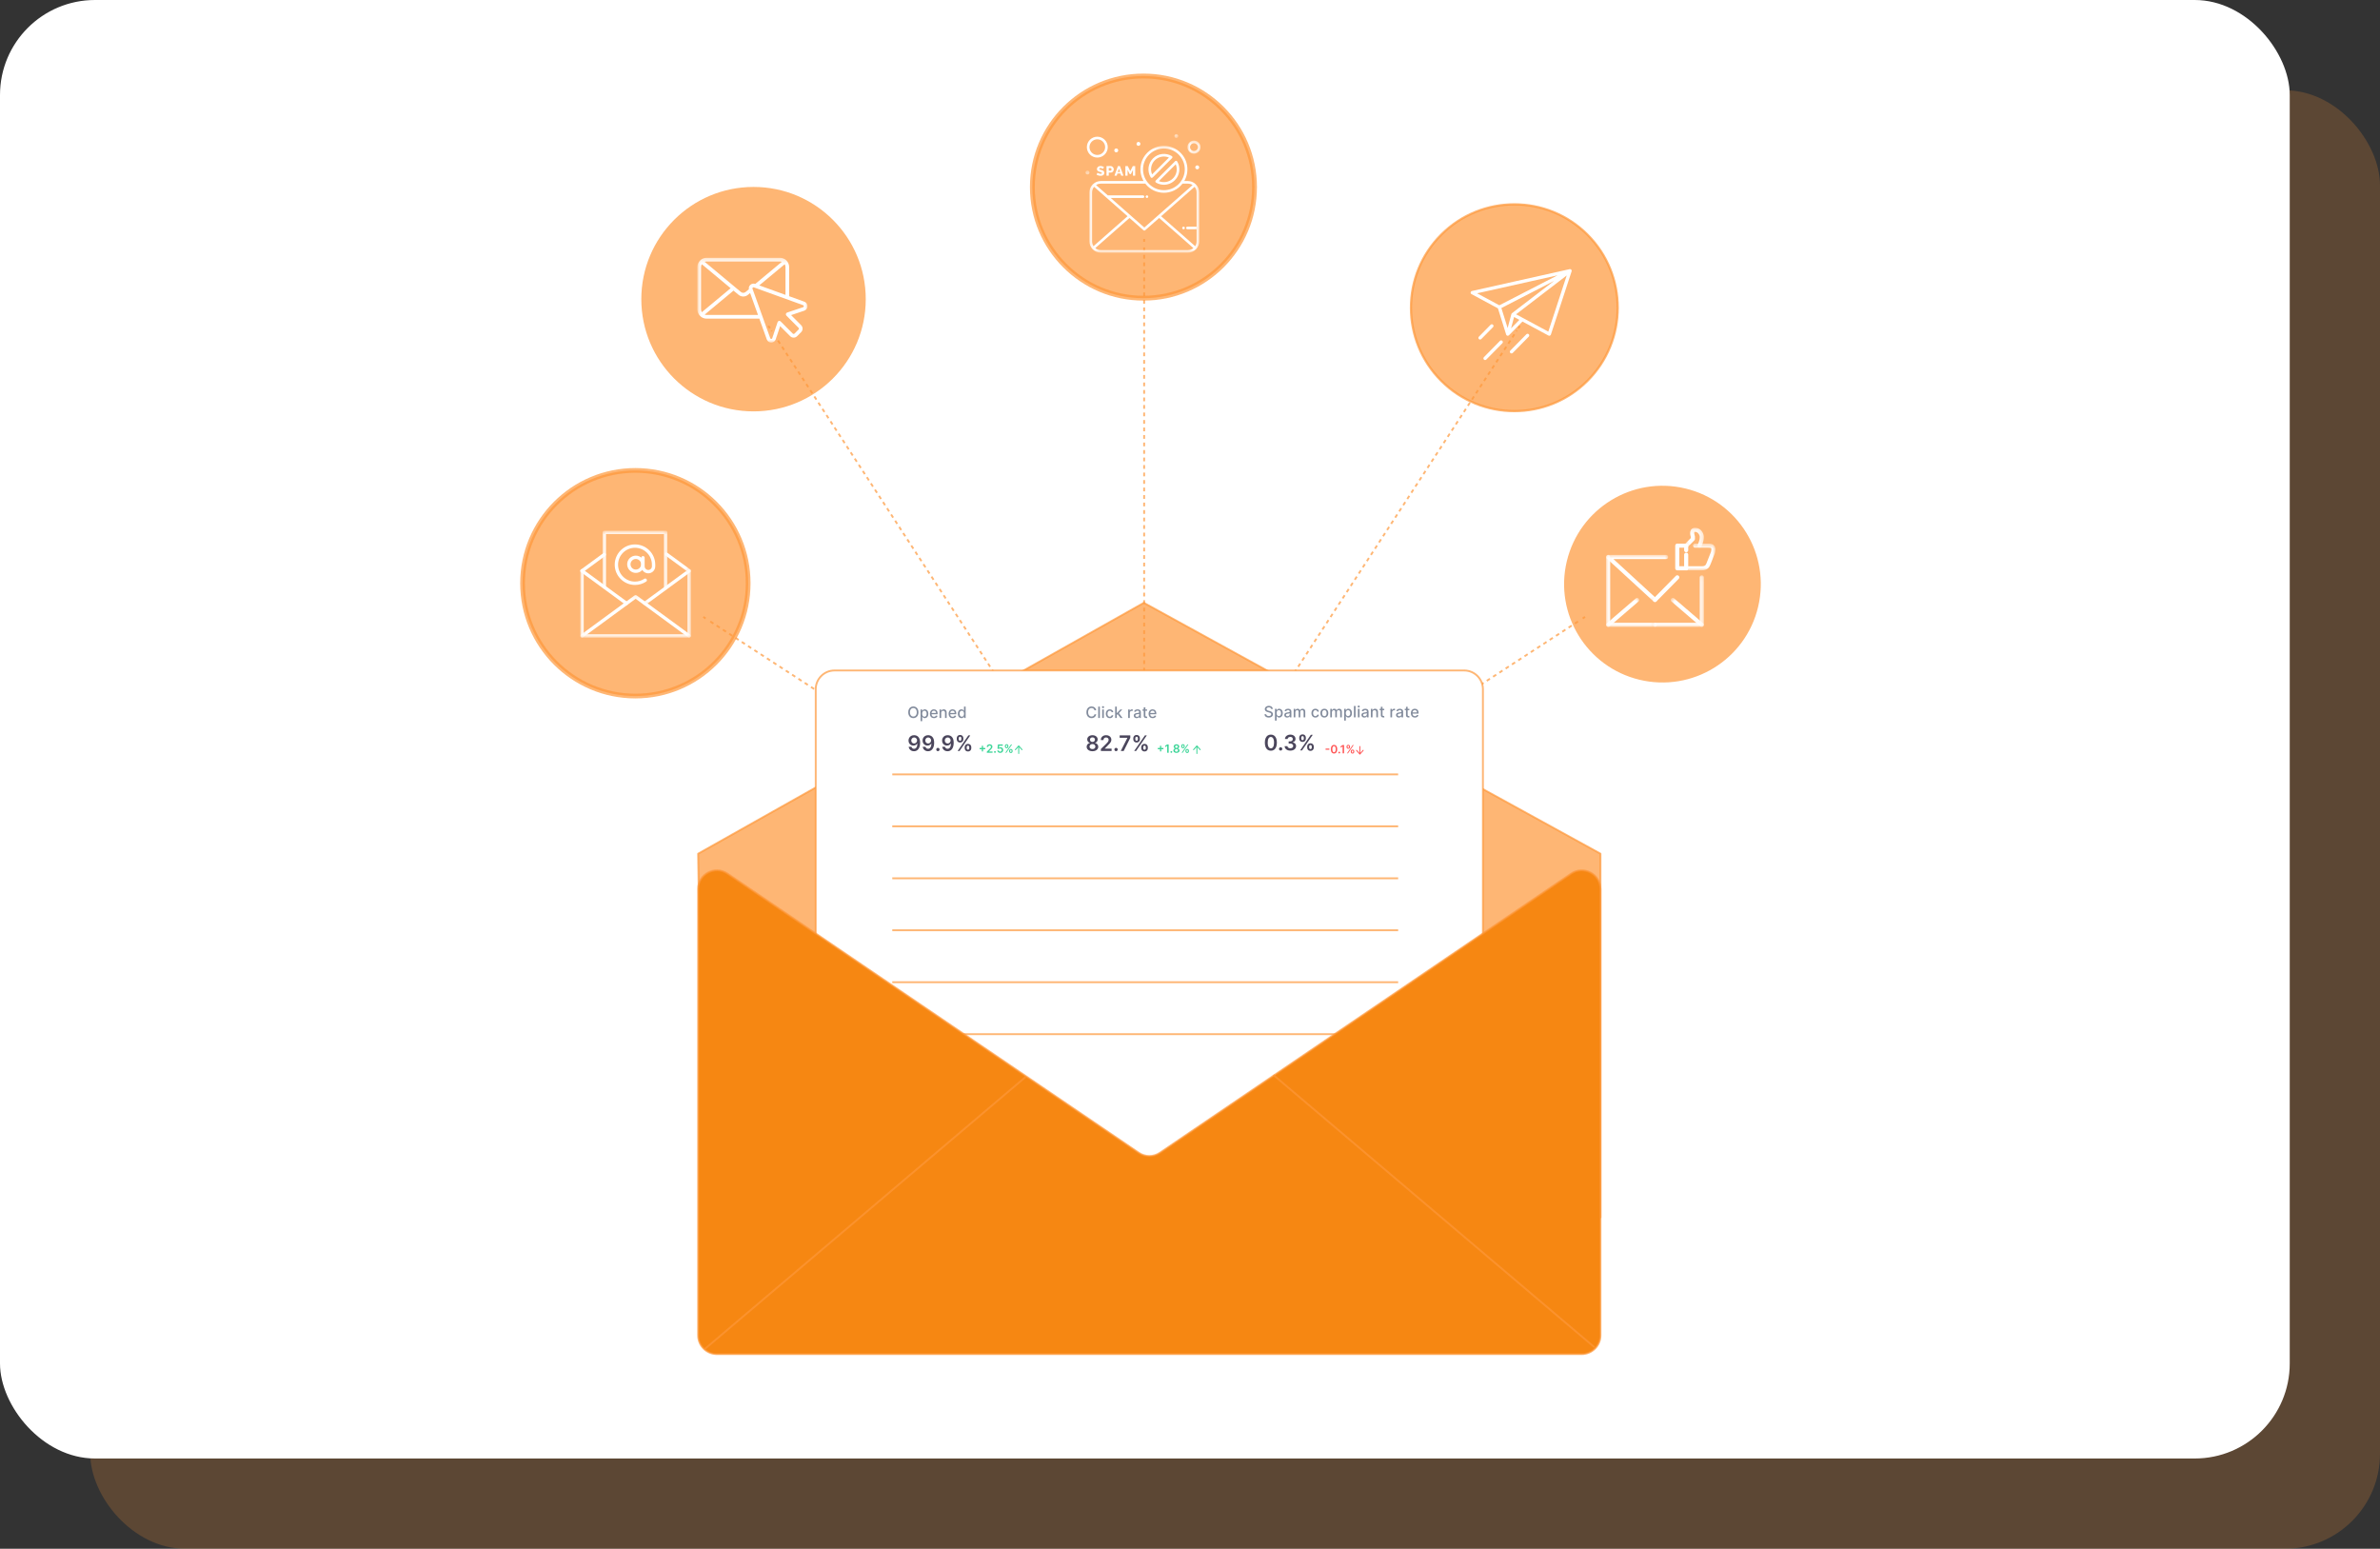 <svg width="501" height="326" viewBox="0 0 501 326" fill="none" xmlns="http://www.w3.org/2000/svg">
<rect x="0" y="0" width="501" height="326" fill="#333333" stroke="none"/>
<rect x="19" y="19" width="482" height="307" rx="20" fill="#FE9739" fill-opacity="0.2"/>
<rect width="482" height="307" rx="20" fill="white"/>
<path d="M148.043 129.85L148.532 130.174" stroke="#FE9739" stroke-opacity="0.7" stroke-width="0.395" stroke-miterlimit="10"/>
<path d="M149.523 130.817L239.863 189.556" stroke="#FE9739" stroke-opacity="0.7" stroke-width="0.395" stroke-miterlimit="10" stroke-dasharray="0.79 0.79"/>
<path d="M240.359 189.88L240.849 190.198L240.53 189.709" stroke="#FE9739" stroke-opacity="0.7" stroke-width="0.395" stroke-miterlimit="10"/>
<path d="M239.891 188.724L162.398 69.572" stroke="#FE9739" stroke-opacity="0.7" stroke-width="0.395" stroke-miterlimit="10" stroke-dasharray="0.78 0.78"/>
<path d="M162.076 69.083L161.758 68.588" stroke="#FE9739" stroke-opacity="0.7" stroke-width="0.395" stroke-miterlimit="10"/>
<path d="M333.657 129.85L333.168 130.174" stroke="#FE9739" stroke-opacity="0.7" stroke-width="0.395" stroke-miterlimit="10"/>
<path d="M332.179 130.817L241.84 189.556" stroke="#FE9739" stroke-opacity="0.7" stroke-width="0.395" stroke-miterlimit="10" stroke-dasharray="0.79 0.79"/>
<path d="M241.343 189.88L240.848 190.198L241.172 189.709" stroke="#FE9739" stroke-opacity="0.7" stroke-width="0.395" stroke-miterlimit="10"/>
<path d="M241.809 188.724L319.301 69.572" stroke="#FE9739" stroke-opacity="0.7" stroke-width="0.395" stroke-miterlimit="10" stroke-dasharray="0.78 0.78"/>
<path d="M319.621 69.083L319.945 68.588" stroke="#FE9739" stroke-opacity="0.7" stroke-width="0.395" stroke-miterlimit="10"/>
<path d="M240.848 50.3V50.889" stroke="#FE9739" stroke-opacity="0.7" stroke-width="0.395" stroke-miterlimit="10"/>
<path d="M240.848 52.074V189.019" stroke="#FE9739" stroke-opacity="0.7" stroke-width="0.395" stroke-miterlimit="10" stroke-dasharray="0.79 0.79"/>
<path d="M240.848 189.608V190.198" stroke="#FE9739" stroke-opacity="0.7" stroke-width="0.395" stroke-miterlimit="10"/>
<path d="M240.698 62.764C253.612 62.764 264.081 52.296 264.081 39.382C264.081 26.468 253.612 16 240.698 16C227.785 16 217.316 26.468 217.316 39.382C217.316 52.296 227.785 62.764 240.698 62.764Z" fill="#FE9739" fill-opacity="0.7" stroke="#FE9739" stroke-opacity="0.7" stroke-width="1.019" stroke-miterlimit="10"/>
<path d="M241.714 41.399C241.714 41.474 241.687 41.539 241.634 41.593C241.579 41.646 241.514 41.673 241.439 41.673C241.363 41.673 241.298 41.646 241.245 41.593C241.191 41.539 241.164 41.474 241.164 41.399C241.164 41.323 241.191 41.258 241.245 41.205C241.298 41.151 241.363 41.124 241.439 41.124C241.514 41.124 241.579 41.151 241.634 41.205C241.687 41.258 241.714 41.323 241.714 41.399Z" fill="white"/>
<path d="M249.413 47.984C249.413 48.059 249.386 48.124 249.332 48.178C249.279 48.232 249.214 48.258 249.138 48.258C249.062 48.258 248.997 48.232 248.943 48.178C248.89 48.124 248.863 48.059 248.863 47.984C248.863 47.908 248.89 47.843 248.943 47.79C248.997 47.737 249.062 47.709 249.138 47.709C249.214 47.709 249.279 47.737 249.332 47.79C249.386 47.843 249.413 47.908 249.413 47.984Z" fill="white"/>
<mask id="mask0_2068_3767" style="mask-type:luminance" maskUnits="userSpaceOnUse" x="229" y="30" width="24" height="24">
<path d="M229.195 30.523H252.638V53.198H229.195V30.523Z" fill="white"/>
</mask>
<g mask="url(#mask0_2068_3767)">
<path d="M251.687 38.76C251.685 38.76 251.685 38.76 251.685 38.76C251.683 38.756 251.68 38.755 251.677 38.752C251.249 38.352 250.674 38.106 250.042 38.106H249.294C250.375 36.239 250.138 33.782 248.504 32.152C246.572 30.224 243.444 30.224 241.511 32.152C239.897 33.764 239.635 36.219 240.723 38.106H231.731C231.1 38.106 230.525 38.352 230.098 38.752C230.095 38.755 230.091 38.756 230.088 38.76C230.083 38.768 229.34 39.388 229.34 40.492V50.811C229.34 51.378 229.538 51.931 229.944 52.397C229.946 52.4 229.949 52.401 229.952 52.403C230.39 52.891 231.025 53.198 231.731 53.198H250.042C250.75 53.198 251.384 52.891 251.823 52.403C251.825 52.401 251.829 52.4 251.83 52.397C252.208 51.969 252.435 51.415 252.435 50.811V40.492C252.435 39.811 252.147 39.196 251.687 38.76ZM241.9 32.541C243.617 30.826 246.398 30.825 248.115 32.541C249.839 34.261 249.827 37.036 248.115 38.744C246.398 40.459 243.617 40.459 241.9 38.744C240.185 37.034 240.185 34.251 241.9 32.541ZM241.092 38.654C243.069 41.213 246.93 41.227 248.925 38.654H250.042C250.414 38.654 250.759 38.764 251.05 38.954L240.887 47.892L233.816 41.673H240.613C240.764 41.673 240.887 41.55 240.887 41.399C240.887 41.247 240.764 41.124 240.613 41.124H233.193L230.725 38.954C231.015 38.764 231.361 38.654 231.731 38.654H241.092ZM229.889 40.492C229.889 40.049 230.049 39.64 230.313 39.322L237.352 45.514L230.189 51.816C230.001 51.526 229.889 51.181 229.889 50.811V40.492ZM231.731 52.649C231.285 52.649 230.875 52.49 230.556 52.224L237.767 45.88L240.706 48.464C240.809 48.556 240.966 48.556 241.069 48.464L244.006 45.88L251.219 52.224C250.9 52.49 250.489 52.649 250.042 52.649H231.731ZM251.884 47.709H249.96C249.809 47.709 249.685 47.833 249.685 47.984C249.685 48.135 249.809 48.259 249.96 48.259H251.884V50.811C251.884 51.181 251.774 51.526 251.584 51.816L244.423 45.514L251.462 39.322C251.726 39.64 251.884 40.049 251.884 40.492V47.709Z" fill="white"/>
</g>
<path d="M243.345 38.432C243.847 38.731 244.422 38.889 245.01 38.889C245.878 38.889 246.695 38.55 247.308 37.937C248.363 36.885 248.566 35.259 247.805 33.981C247.713 33.828 247.501 33.802 247.373 33.928L243.291 38.002C243.165 38.128 243.191 38.341 243.345 38.432ZM247.495 34.582C247.925 35.584 247.71 36.761 246.919 37.55C246.11 38.359 244.925 38.54 243.948 38.124L247.495 34.582Z" fill="white"/>
<path d="M242.644 37.356L246.727 33.282C246.853 33.156 246.826 32.945 246.672 32.853C245.446 32.123 243.803 32.255 242.708 33.347C241.654 34.399 241.45 36.026 242.213 37.303C242.304 37.457 242.517 37.484 242.644 37.356ZM243.097 33.736C243.909 32.925 245.094 32.746 246.07 33.161L242.522 36.702C242.092 35.701 242.307 34.524 243.097 33.736Z" fill="white"/>
<path d="M231.703 36.585C231.624 36.585 231.547 36.576 231.472 36.554C231.354 36.521 231.213 36.47 231.108 36.403C231.067 36.377 231.042 36.358 231.034 36.349L230.828 36.756C231.106 36.943 231.583 37.069 231.977 36.975C232.157 36.931 232.303 36.839 232.39 36.678C232.433 36.6 232.454 36.503 232.454 36.389C232.454 35.907 232.054 35.843 231.638 35.725C231.566 35.704 231.47 35.671 231.424 35.614C231.407 35.591 231.397 35.562 231.397 35.527C231.397 35.416 231.481 35.36 231.648 35.36C231.709 35.36 231.77 35.368 231.831 35.385C231.95 35.419 232.057 35.466 232.129 35.51C232.163 35.531 232.183 35.546 232.188 35.554L232.394 35.165C232.349 35.139 232.299 35.112 232.244 35.085C232.078 35.004 231.859 34.943 231.663 34.943C231.245 34.943 230.914 35.189 230.914 35.602C230.914 35.738 230.949 35.856 231.047 35.953C231.283 36.183 231.762 36.188 231.915 36.341C231.939 36.365 231.952 36.397 231.952 36.435C231.952 36.535 231.869 36.585 231.703 36.585Z" fill="white"/>
<path d="M232.926 36.984H233.394V36.331H233.806C234.096 36.331 234.311 36.149 234.407 35.901C234.545 35.543 234.364 35.17 234.058 35.02C233.977 34.98 233.888 34.96 233.791 34.96H232.926V36.984ZM233.394 35.37H233.759C233.786 35.37 233.814 35.375 233.84 35.386C233.9 35.408 233.94 35.46 233.961 35.521C233.974 35.556 233.98 35.597 233.98 35.643C233.98 35.735 233.96 35.804 233.92 35.852C233.88 35.9 233.832 35.923 233.776 35.923H233.394V35.37Z" fill="white"/>
<path d="M234.59 36.984H235.069L235.224 36.531H235.855L236.013 36.984H236.492L235.752 34.96H235.329L234.59 36.984ZM235.778 36.209H235.299L235.541 35.492L235.778 36.209Z" fill="white"/>
<path d="M237.363 35.772L237.804 36.653H238.054L238.495 35.772V36.984H238.964V34.96H238.458L237.928 36.018L237.403 34.96H236.895V36.984H237.363V35.772Z" fill="white"/>
<mask id="mask1_2068_3767" style="mask-type:luminance" maskUnits="userSpaceOnUse" x="249" y="29" width="4" height="4">
<path d="M249.922 29.503H252.717V32.561H249.922V29.503Z" fill="white"/>
</mask>
<g mask="url(#mask1_2068_3767)">
<path d="M251.336 32.342C252.094 32.342 252.711 31.727 252.711 30.971C252.711 30.213 252.094 29.599 251.336 29.599C250.578 29.599 249.961 30.213 249.961 30.971C249.961 31.727 250.578 32.342 251.336 32.342ZM251.336 30.147C251.791 30.147 252.161 30.516 252.161 30.971C252.161 31.425 251.791 31.794 251.336 31.794C250.881 31.794 250.512 31.425 250.512 30.971C250.512 30.516 250.881 30.147 251.336 30.147Z" fill="white"/>
</g>
<path d="M230.988 33.166C232.201 33.166 233.187 32.181 233.187 30.971C233.187 29.759 232.201 28.774 230.988 28.774C229.775 28.774 228.789 29.759 228.789 30.971C228.789 32.181 229.775 33.166 230.988 33.166ZM230.988 29.324C231.897 29.324 232.638 30.062 232.638 30.971C232.638 31.879 231.897 32.617 230.988 32.617C230.079 32.617 229.339 31.879 229.339 30.971C229.339 30.062 230.079 29.324 230.988 29.324Z" fill="white"/>
<mask id="mask2_2068_3767" style="mask-type:luminance" maskUnits="userSpaceOnUse" x="247" y="28" width="2" height="2">
<path d="M247.203 28.227H248.222V29.163H247.203V28.227Z" fill="white"/>
</mask>
<g mask="url(#mask2_2068_3767)">
<path d="M248.035 28.638C248.035 28.692 248.024 28.745 248.003 28.796C247.983 28.846 247.953 28.89 247.914 28.929C247.876 28.967 247.831 28.998 247.78 29.019C247.73 29.039 247.678 29.049 247.622 29.049C247.568 29.049 247.515 29.039 247.464 29.019C247.414 28.998 247.37 28.967 247.332 28.929C247.292 28.89 247.263 28.846 247.241 28.796C247.22 28.745 247.211 28.692 247.211 28.638C247.211 28.584 247.22 28.53 247.241 28.48C247.263 28.43 247.292 28.386 247.332 28.347C247.37 28.309 247.414 28.278 247.464 28.257C247.515 28.237 247.568 28.227 247.622 28.227C247.678 28.227 247.73 28.237 247.78 28.257C247.831 28.278 247.876 28.309 247.914 28.347C247.953 28.386 247.983 28.43 248.003 28.48C248.024 28.53 248.035 28.584 248.035 28.638Z" fill="white"/>
</g>
<path d="M252.435 35.223C252.435 35.279 252.424 35.33 252.403 35.381C252.382 35.431 252.353 35.476 252.314 35.515C252.276 35.553 252.23 35.583 252.18 35.604C252.13 35.625 252.077 35.636 252.022 35.636C251.968 35.636 251.915 35.625 251.864 35.604C251.814 35.583 251.769 35.553 251.73 35.515C251.692 35.476 251.662 35.431 251.641 35.381C251.62 35.33 251.609 35.279 251.609 35.223C251.609 35.169 251.62 35.117 251.641 35.066C251.662 35.016 251.692 34.971 251.73 34.932C251.769 34.894 251.814 34.865 251.864 34.843C251.915 34.822 251.968 34.812 252.022 34.812C252.077 34.812 252.13 34.822 252.18 34.843C252.23 34.865 252.276 34.894 252.314 34.932C252.353 34.971 252.382 35.016 252.403 35.066C252.424 35.117 252.435 35.169 252.435 35.223Z" fill="white"/>
<path d="M240.062 30.285C240.062 30.339 240.052 30.391 240.032 30.441C240.011 30.492 239.98 30.537 239.942 30.576C239.903 30.614 239.859 30.643 239.808 30.664C239.757 30.686 239.705 30.696 239.651 30.696C239.595 30.696 239.544 30.686 239.493 30.664C239.443 30.643 239.398 30.614 239.359 30.576C239.321 30.537 239.29 30.492 239.269 30.441C239.249 30.391 239.238 30.339 239.238 30.285C239.238 30.229 239.249 30.177 239.269 30.127C239.29 30.076 239.321 30.031 239.359 29.993C239.398 29.954 239.443 29.925 239.493 29.904C239.544 29.883 239.595 29.872 239.651 29.872C239.705 29.872 239.757 29.883 239.808 29.904C239.859 29.925 239.903 29.954 239.942 29.993C239.98 30.031 240.011 30.076 240.032 30.127C240.052 30.177 240.062 30.229 240.062 30.285Z" fill="white"/>
<path d="M235.388 31.656C235.388 31.711 235.377 31.763 235.356 31.814C235.335 31.864 235.306 31.909 235.267 31.948C235.227 31.986 235.184 32.015 235.133 32.036C235.083 32.058 235.03 32.068 234.975 32.068C234.921 32.068 234.868 32.058 234.817 32.036C234.767 32.015 234.722 31.986 234.683 31.948C234.645 31.909 234.614 31.864 234.594 31.814C234.573 31.763 234.562 31.711 234.562 31.656C234.562 31.601 234.573 31.549 234.594 31.499C234.614 31.448 234.645 31.403 234.683 31.365C234.722 31.326 234.767 31.297 234.817 31.276C234.868 31.255 234.921 31.244 234.975 31.244C235.03 31.244 235.083 31.255 235.133 31.276C235.184 31.297 235.227 31.326 235.267 31.365C235.306 31.403 235.335 31.448 235.356 31.499C235.377 31.549 235.388 31.601 235.388 31.656Z" fill="white"/>
<mask id="mask3_2068_3767" style="mask-type:luminance" maskUnits="userSpaceOnUse" x="228" y="35" width="2" height="2">
<path d="M228.508 35.618H229.535V36.977H228.508V35.618Z" fill="white"/>
</mask>
<g mask="url(#mask3_2068_3767)">
<path d="M229.337 36.322C229.337 36.376 229.327 36.428 229.305 36.478C229.284 36.529 229.255 36.574 229.216 36.613C229.178 36.651 229.133 36.68 229.082 36.702C229.032 36.723 228.979 36.733 228.924 36.733C228.87 36.733 228.817 36.723 228.767 36.702C228.716 36.68 228.672 36.651 228.632 36.613C228.594 36.574 228.565 36.529 228.544 36.478C228.522 36.428 228.512 36.376 228.512 36.322C228.512 36.266 228.522 36.214 228.544 36.164C228.565 36.114 228.594 36.068 228.632 36.03C228.672 35.992 228.716 35.962 228.767 35.941C228.817 35.92 228.87 35.909 228.924 35.909C228.979 35.909 229.032 35.92 229.082 35.941C229.133 35.962 229.178 35.992 229.216 36.03C229.255 36.068 229.284 36.114 229.305 36.164C229.327 36.214 229.337 36.266 229.337 36.322Z" fill="white"/>
</g>
<path d="M334.164 80.164C342.663 71.666 342.663 57.887 334.164 49.388C325.666 40.89 311.887 40.89 303.388 49.388C294.889 57.887 294.889 71.666 303.388 80.165C311.887 88.663 325.666 88.663 334.164 80.164Z" fill="#FE9739" fill-opacity="0.7" stroke="#FE9739" stroke-opacity="0.7" stroke-width="0.474" stroke-miterlimit="10"/>
<g clip-path="url(#clip0_2068_3767)">
<path d="M330.844 57.046C330.849 57.013 330.849 56.979 330.844 56.946C330.843 56.941 330.843 56.936 330.842 56.931C330.835 56.893 330.819 56.856 330.799 56.822C330.797 56.818 330.797 56.814 330.795 56.81C330.791 56.805 330.785 56.802 330.782 56.796C330.774 56.785 330.768 56.772 330.758 56.762C330.746 56.749 330.731 56.739 330.718 56.728C330.71 56.722 330.704 56.715 330.696 56.71C330.665 56.688 330.63 56.671 330.593 56.66C330.587 56.659 330.58 56.658 330.573 56.657C330.542 56.65 330.51 56.647 330.478 56.649C330.467 56.649 330.457 56.65 330.446 56.652C330.437 56.653 330.427 56.652 330.418 56.654L309.852 61.254C309.707 61.286 309.598 61.404 309.578 61.551C309.557 61.698 309.63 61.842 309.761 61.912L315.322 64.905L317.054 70.427C317.055 70.433 317.06 70.437 317.062 70.443C317.067 70.456 317.074 70.468 317.081 70.481C317.095 70.507 317.111 70.532 317.13 70.554C317.136 70.56 317.138 70.568 317.143 70.573C317.148 70.578 317.155 70.58 317.16 70.585C317.184 70.605 317.209 70.621 317.237 70.635C317.248 70.64 317.258 70.647 317.269 70.651C317.308 70.666 317.349 70.675 317.392 70.675C317.394 70.675 317.397 70.675 317.399 70.675C317.442 70.674 317.482 70.665 317.52 70.65C317.529 70.646 317.538 70.639 317.547 70.635C317.577 70.62 317.604 70.602 317.629 70.579C317.634 70.575 317.64 70.574 317.645 70.569L320.484 67.683L325.963 70.632C326.015 70.66 326.073 70.675 326.131 70.675C326.176 70.675 326.221 70.667 326.263 70.65C326.36 70.611 326.436 70.53 326.468 70.431L330.832 57.111C330.835 57.1 330.836 57.09 330.838 57.079C330.841 57.068 330.843 57.057 330.844 57.046ZM327.878 57.949L315.62 64.26L310.934 61.738L327.878 57.949ZM327.142 59.126L318.275 65.927C318.275 65.928 318.274 65.929 318.274 65.929C318.247 65.95 318.224 65.975 318.204 66.003C318.2 66.009 318.196 66.015 318.192 66.021C318.188 66.028 318.183 66.034 318.179 66.04C318.166 66.064 318.157 66.089 318.15 66.114C318.15 66.115 318.149 66.116 318.149 66.117L317.364 69.05L316.044 64.84L327.142 59.126ZM318.081 69.114L318.718 66.733L319.833 67.333L318.081 69.114ZM325.926 69.808L319.142 66.156L329.801 57.98L325.926 69.808Z" fill="white"/>
<path d="M312.62 75.788C312.531 75.788 312.441 75.754 312.372 75.686C312.232 75.549 312.23 75.325 312.367 75.185L315.746 71.751C315.883 71.611 316.108 71.609 316.247 71.746C316.387 71.884 316.389 72.108 316.252 72.248L312.873 75.682C312.804 75.753 312.712 75.788 312.62 75.788Z" fill="white"/>
<path d="M318.183 74.396C318.093 74.396 318.003 74.362 317.934 74.294C317.794 74.157 317.793 73.933 317.93 73.793L321.308 70.359C321.446 70.219 321.67 70.218 321.81 70.355C321.949 70.492 321.951 70.716 321.814 70.856L318.436 74.29C318.366 74.361 318.275 74.396 318.183 74.396Z" fill="white"/>
<path d="M311.566 71.473C311.476 71.473 311.386 71.439 311.317 71.371C311.177 71.234 311.175 71.01 311.313 70.87L313.782 68.36C313.919 68.22 314.144 68.219 314.283 68.356C314.423 68.493 314.425 68.717 314.288 68.857L311.819 71.367C311.749 71.438 311.657 71.473 311.566 71.473Z" fill="white"/>
</g>
<path d="M370.084 127.775C372.747 116.657 365.893 105.485 354.775 102.822C343.657 100.159 332.485 107.013 329.822 118.132C327.159 129.25 334.013 140.422 345.131 143.085C356.249 145.748 367.421 138.894 370.084 127.775Z" fill="#FE9739" fill-opacity="0.7"/>
<path d="M158.622 86.593C171.668 86.593 182.244 76.017 182.244 62.971C182.244 49.925 171.668 39.349 158.622 39.349C145.576 39.349 135 49.925 135 62.971C135 76.017 145.576 86.593 158.622 86.593Z" fill="#FE9739" fill-opacity="0.7"/>
<mask id="mask4_2068_3767" style="mask-type:luminance" maskUnits="userSpaceOnUse" x="146" y="54" width="24" height="19">
<path d="M146.793 54.266H169.996V72.114H146.793V54.266Z" fill="white"/>
</mask>
<g mask="url(#mask4_2068_3767)">
<path d="M169.329 63.509L166.121 62.347V56.206C166.121 55.136 165.254 54.266 164.189 54.266H148.729C147.663 54.266 146.797 55.136 146.797 56.206V65.13C146.797 66.199 147.663 67.07 148.729 67.07H159.842L161.413 71.445C161.556 71.853 161.923 72.114 162.351 72.114H162.364C162.796 72.108 163.161 71.838 163.294 71.428L164.222 68.644L166.337 70.768C166.738 71.169 167.391 71.169 167.792 70.768L168.644 69.912C169.045 69.509 169.045 68.855 168.644 68.451L166.529 66.328L169.3 65.397C169.711 65.262 169.98 64.895 169.986 64.461C169.991 64.027 169.733 63.654 169.328 63.509H169.329ZM159.83 60.072L165.183 55.616C165.286 55.79 165.349 55.99 165.349 56.206V62.069L159.83 60.072ZM164.189 55.041C164.325 55.041 164.454 55.07 164.576 55.113L158.986 59.766L158.949 59.754C158.584 59.627 158.187 59.719 157.913 59.994C157.678 60.231 157.587 60.559 157.645 60.883L156.958 61.454C156.665 61.698 156.253 61.698 155.96 61.455L148.341 55.113C148.463 55.07 148.592 55.041 148.729 55.041H164.189ZM147.735 65.718C147.633 65.544 147.569 65.345 147.569 65.13V56.206C147.569 55.99 147.633 55.79 147.735 55.616L153.802 60.667L147.735 65.718ZM148.729 66.294C148.592 66.294 148.463 66.265 148.341 66.221L154.407 61.171L155.467 62.053C155.759 62.294 156.109 62.415 156.458 62.415C156.809 62.415 157.159 62.294 157.451 62.053L157.905 61.675L159.563 66.294H148.729ZM169.06 64.659C169.06 64.659 169.058 64.66 169.057 64.66L165.692 65.791C165.565 65.834 165.47 65.939 165.438 66.07C165.408 66.201 165.446 66.338 165.541 66.434L168.098 69.001C168.196 69.099 168.196 69.265 168.098 69.363L167.246 70.219C167.148 70.317 166.982 70.318 166.884 70.219L164.328 67.653C164.233 67.558 164.097 67.518 163.966 67.549C163.835 67.58 163.73 67.676 163.688 67.803L162.561 71.185C162.516 71.321 162.402 71.338 162.355 71.338C162.307 71.333 162.19 71.326 162.142 71.186L158.405 60.781C158.363 60.658 158.429 60.574 158.46 60.543C158.484 60.519 158.54 60.473 158.619 60.473C158.642 60.473 158.667 60.477 158.692 60.486L169.068 64.239C169.201 64.287 169.214 64.403 169.213 64.451C169.212 64.499 169.195 64.616 169.06 64.66V64.659Z" fill="white"/>
</g>
<path d="M133.747 146.511C146.862 146.511 157.494 135.879 157.494 122.764C157.494 109.649 146.862 99.017 133.747 99.017C120.632 99.017 110 109.649 110 122.764C110 135.879 120.632 146.511 133.747 146.511Z" fill="#FE9739" fill-opacity="0.7" stroke="#FE9739" stroke-opacity="0.7" stroke-width="0.993" stroke-miterlimit="10"/>
<mask id="mask5_2068_3767" style="mask-type:luminance" maskUnits="userSpaceOnUse" x="338" y="116" width="11" height="16">
<path d="M338.109 116.686H348.737V131.926H338.109V116.686Z" fill="white"/>
</mask>
<g mask="url(#mask5_2068_3767)">
<path d="M348.378 131.523H338.52V117.238" stroke="white" stroke-width="0.865" stroke-miterlimit="10" stroke-linecap="round" stroke-linejoin="round"/>
</g>
<path d="M353.074 121.524L348.379 126.286" stroke="white" stroke-width="0.865" stroke-miterlimit="10" stroke-linecap="round" stroke-linejoin="round"/>
<mask id="mask6_2068_3767" style="mask-type:luminance" maskUnits="userSpaceOnUse" x="338" y="116" width="14" height="11">
<path d="M338.109 116.686H351.164V126.728H338.109V116.686Z" fill="white"/>
</mask>
<g mask="url(#mask6_2068_3767)">
<path d="M348.378 126.286L338.52 117.239H350.725" stroke="white" stroke-width="0.865" stroke-miterlimit="10" stroke-linecap="round" stroke-linejoin="round"/>
</g>
<mask id="mask7_2068_3767" style="mask-type:luminance" maskUnits="userSpaceOnUse" x="338" y="125" width="8" height="7">
<path d="M338.109 125.749H345.097V131.926H338.109V125.749Z" fill="white"/>
</mask>
<g mask="url(#mask7_2068_3767)">
<path d="M338.52 131.524L344.623 126.287" stroke="white" stroke-width="0.865" stroke-miterlimit="10" stroke-linecap="round" stroke-linejoin="round"/>
</g>
<mask id="mask8_2068_3767" style="mask-type:luminance" maskUnits="userSpaceOnUse" x="348" y="121" width="11" height="11">
<path d="M348.012 121.095H358.689V131.926H348.012V121.095Z" fill="white"/>
</mask>
<g mask="url(#mask8_2068_3767)">
<path d="M348.379 131.524H358.238V121.525" stroke="white" stroke-width="0.865" stroke-miterlimit="10" stroke-linecap="round" stroke-linejoin="round"/>
</g>
<mask id="mask9_2068_3767" style="mask-type:luminance" maskUnits="userSpaceOnUse" x="351" y="125" width="8" height="7">
<path d="M351.652 125.749H358.689V131.926H351.652V125.749Z" fill="white"/>
</mask>
<g mask="url(#mask9_2068_3767)">
<path d="M358.236 131.523L352.133 126.286" stroke="white" stroke-width="0.865" stroke-miterlimit="10" stroke-linecap="round" stroke-linejoin="round"/>
</g>
<path d="M354.952 119.619H353.074V114.857H354.952" stroke="white" stroke-width="0.865" stroke-miterlimit="10" stroke-linecap="round" stroke-linejoin="round"/>
<mask id="mask10_2068_3767" style="mask-type:luminance" maskUnits="userSpaceOnUse" x="354" y="114" width="8" height="6">
<path d="M354.602 114.5H361.036V119.976H354.602V114.5Z" fill="white"/>
</mask>
<g mask="url(#mask10_2068_3767)">
<path d="M354.953 119.619H358.239C359.179 119.619 359.436 119.19 359.648 118.667L360.587 116.286C360.85 115.238 360.587 114.857 359.648 114.857H356.831" stroke="white" stroke-width="0.865" stroke-miterlimit="10" stroke-linecap="round" stroke-linejoin="round"/>
</g>
<path d="M354.949 116.762V119.619" stroke="white" stroke-width="0.865" stroke-miterlimit="10" stroke-linecap="round" stroke-linejoin="round"/>
<path d="M354.949 114.858V115.811" stroke="white" stroke-width="0.865" stroke-miterlimit="10" stroke-linecap="round" stroke-linejoin="round"/>
<mask id="mask11_2068_3767" style="mask-type:luminance" maskUnits="userSpaceOnUse" x="354" y="111" width="5" height="5">
<path d="M354.562 111.167H358.688V115.216H354.562V111.167Z" fill="white"/>
</mask>
<g mask="url(#mask11_2068_3767)">
<path d="M354.949 114.856L356.358 113.428V112.951C356.358 112.951 355.811 111.523 356.827 111.523C357.745 111.523 358.201 112.401 358.236 112.951C358.29 113.824 357.766 114.856 357.766 114.856" stroke="white" stroke-width="0.865" stroke-miterlimit="10" stroke-linecap="round" stroke-linejoin="round"/>
</g>
<path d="M146.961 179.692L240.785 126.885L336.908 179.692V256.247H148.116L146.961 179.692Z" fill="#FE9739" fill-opacity="0.7" stroke="#FE9739" stroke-opacity="0.7" stroke-width="0.395" stroke-linecap="round" stroke-linejoin="round"/>
<path d="M308.21 141.129H175.666C173.484 141.129 171.715 142.898 171.715 145.08V262.083C171.715 264.265 173.484 266.034 175.666 266.034H308.21C310.392 266.034 312.161 264.265 312.161 262.083V145.08C312.161 142.898 310.392 141.129 308.21 141.129Z" fill="white" stroke="#FE9739" stroke-opacity="0.7" stroke-width="0.395" stroke-miterlimit="10"/>
<path d="M206.673 158.168V156.982H206.942V158.168H206.673ZM206.215 157.71V157.44H207.401V157.71H206.215ZM207.73 158.449V158.22L208.339 157.622C208.398 157.563 208.446 157.511 208.485 157.465C208.524 157.42 208.553 157.375 208.572 157.332C208.592 157.29 208.602 157.244 208.602 157.195C208.602 157.14 208.589 157.092 208.564 157.053C208.539 157.013 208.504 156.982 208.46 156.96C208.416 156.939 208.366 156.928 208.31 156.928C208.252 156.928 208.202 156.94 208.158 156.964C208.115 156.987 208.081 157.021 208.057 157.064C208.034 157.108 208.022 157.159 208.022 157.219H207.72C207.72 157.108 207.745 157.011 207.796 156.929C207.847 156.846 207.917 156.783 208.006 156.738C208.096 156.692 208.198 156.67 208.314 156.67C208.432 156.67 208.536 156.692 208.625 156.736C208.714 156.78 208.783 156.84 208.832 156.917C208.882 156.993 208.907 157.081 208.907 157.179C208.907 157.245 208.894 157.309 208.869 157.373C208.844 157.436 208.8 157.506 208.736 157.584C208.673 157.661 208.585 157.754 208.471 157.864L208.169 158.172V158.184H208.933V158.449H207.73ZM209.439 158.468C209.387 158.468 209.342 158.45 209.305 158.413C209.268 158.377 209.249 158.332 209.25 158.28C209.249 158.228 209.268 158.184 209.305 158.148C209.342 158.111 209.387 158.093 209.439 158.093C209.489 158.093 209.533 158.111 209.57 158.148C209.607 158.184 209.627 158.228 209.627 158.28C209.627 158.314 209.617 158.346 209.6 158.375C209.583 158.403 209.56 158.426 209.531 158.443C209.503 158.46 209.472 158.468 209.439 158.468ZM210.548 158.473C210.434 158.473 210.332 158.452 210.241 158.409C210.151 158.366 210.079 158.306 210.026 158.231C209.974 158.155 209.946 158.069 209.942 157.972H210.251C210.257 158.044 210.288 158.103 210.344 158.148C210.401 158.194 210.469 158.216 210.548 158.216C210.611 158.216 210.666 158.202 210.715 158.173C210.763 158.145 210.801 158.105 210.829 158.054C210.857 158.003 210.871 157.945 210.871 157.88C210.871 157.814 210.857 157.755 210.829 157.704C210.8 157.652 210.761 157.612 210.711 157.583C210.661 157.553 210.604 157.538 210.54 157.538C210.487 157.538 210.435 157.547 210.385 157.567C210.334 157.587 210.293 157.614 210.264 157.646L209.977 157.599L210.068 156.694H211.087V156.96H210.331L210.281 157.425H210.291C210.324 157.387 210.37 157.355 210.429 157.33C210.489 157.304 210.554 157.291 210.625 157.291C210.731 157.291 210.826 157.316 210.909 157.367C210.993 157.416 211.058 157.485 211.106 157.572C211.154 157.66 211.178 157.76 211.178 157.872C211.178 157.988 211.151 158.092 211.098 158.183C211.045 158.273 210.971 158.344 210.876 158.396C210.781 158.448 210.672 158.473 210.548 158.473ZM212.419 158.12V158.028C212.419 157.96 212.433 157.897 212.462 157.84C212.491 157.783 212.533 157.737 212.589 157.702C212.644 157.667 212.711 157.65 212.79 157.65C212.871 157.65 212.939 157.667 212.994 157.702C213.049 157.736 213.09 157.782 213.118 157.839C213.147 157.896 213.161 157.959 213.161 158.028V158.12C213.161 158.188 213.147 158.251 213.118 158.308C213.09 158.365 213.048 158.411 212.992 158.446C212.938 158.481 212.87 158.498 212.79 158.498C212.71 158.498 212.642 158.481 212.587 158.446C212.532 158.411 212.49 158.365 212.461 158.308C212.433 158.251 212.419 158.188 212.419 158.12ZM212.643 158.028V158.12C212.643 158.165 212.654 158.207 212.675 158.244C212.697 158.282 212.735 158.301 212.79 158.301C212.846 158.301 212.884 158.282 212.904 158.245C212.925 158.208 212.936 158.166 212.936 158.12V158.028C212.936 157.982 212.926 157.94 212.906 157.902C212.886 157.864 212.847 157.845 212.79 157.845C212.736 157.845 212.698 157.864 212.676 157.902C212.654 157.94 212.643 157.982 212.643 158.028ZM211.527 157.116V157.023C211.527 156.954 211.541 156.892 211.57 156.834C211.6 156.777 211.642 156.732 211.697 156.697C211.753 156.662 211.82 156.645 211.899 156.645C211.979 156.645 212.047 156.662 212.102 156.697C212.157 156.732 212.199 156.777 212.227 156.834C212.255 156.892 212.269 156.954 212.269 157.023V157.116C212.269 157.184 212.255 157.247 212.226 157.304C212.198 157.361 212.156 157.406 212.101 157.44C212.046 157.475 211.978 157.492 211.899 157.492C211.818 157.492 211.75 157.475 211.695 157.44C211.64 157.406 211.598 157.36 211.57 157.303C211.541 157.246 211.527 157.184 211.527 157.116ZM211.752 157.023V157.116C211.752 157.161 211.763 157.203 211.784 157.241C211.806 157.278 211.844 157.296 211.899 157.296C211.954 157.296 211.991 157.278 212.012 157.241C212.033 157.203 212.044 157.161 212.044 157.116V157.023C212.044 156.977 212.034 156.936 212.014 156.898C211.994 156.86 211.955 156.84 211.899 156.84C211.844 156.84 211.806 156.86 211.785 156.898C211.763 156.936 211.752 156.978 211.752 157.023ZM211.624 158.449L212.831 156.694H213.046L211.839 158.449H211.624Z" fill="#3DD598"/>
<path d="M192.433 154.75C192.59 154.752 192.743 154.779 192.892 154.834C193.042 154.887 193.177 154.975 193.296 155.097C193.416 155.218 193.512 155.38 193.582 155.583C193.653 155.787 193.688 156.038 193.688 156.338C193.689 156.62 193.659 156.873 193.598 157.095C193.538 157.317 193.452 157.504 193.34 157.657C193.227 157.81 193.092 157.926 192.934 158.007C192.775 158.087 192.597 158.127 192.399 158.127C192.192 158.127 192.008 158.086 191.847 158.005C191.688 157.924 191.559 157.812 191.461 157.671C191.362 157.53 191.302 157.368 191.279 157.187H191.865C191.895 157.317 191.956 157.421 192.048 157.498C192.141 157.574 192.258 157.612 192.399 157.612C192.627 157.612 192.803 157.513 192.926 157.315C193.049 157.117 193.11 156.842 193.11 156.49H193.088C193.035 156.584 192.967 156.666 192.884 156.734C192.801 156.801 192.706 156.853 192.6 156.89C192.495 156.926 192.384 156.944 192.266 156.944C192.074 156.944 191.9 156.898 191.746 156.806C191.593 156.714 191.472 156.588 191.382 156.427C191.293 156.267 191.248 156.084 191.247 155.877C191.247 155.663 191.296 155.471 191.395 155.301C191.494 155.13 191.633 154.995 191.81 154.897C191.988 154.797 192.196 154.748 192.433 154.75ZM192.435 155.232C192.319 155.232 192.215 155.26 192.122 155.317C192.03 155.373 191.957 155.449 191.904 155.545C191.851 155.64 191.825 155.747 191.825 155.864C191.826 155.981 191.852 156.087 191.904 156.182C191.956 156.277 192.027 156.353 192.117 156.408C192.208 156.464 192.312 156.492 192.428 156.492C192.515 156.492 192.596 156.475 192.671 156.442C192.745 156.409 192.811 156.363 192.866 156.304C192.923 156.244 192.967 156.176 192.998 156.1C193.03 156.024 193.046 155.944 193.045 155.859C193.045 155.747 193.018 155.643 192.964 155.548C192.912 155.453 192.84 155.376 192.748 155.319C192.657 155.261 192.552 155.232 192.435 155.232ZM195.387 154.75C195.545 154.752 195.698 154.779 195.846 154.834C195.996 154.887 196.131 154.975 196.251 155.097C196.371 155.218 196.466 155.38 196.536 155.583C196.607 155.787 196.642 156.038 196.642 156.338C196.643 156.62 196.613 156.873 196.552 157.095C196.493 157.317 196.406 157.504 196.294 157.657C196.182 157.81 196.046 157.926 195.888 158.007C195.73 158.087 195.552 158.127 195.354 158.127C195.146 158.127 194.962 158.086 194.802 158.005C194.642 157.924 194.513 157.812 194.415 157.671C194.316 157.53 194.256 157.368 194.234 157.187H194.819C194.849 157.317 194.91 157.421 195.002 157.498C195.095 157.574 195.212 157.612 195.354 157.612C195.582 157.612 195.757 157.513 195.88 157.315C196.003 157.117 196.065 156.842 196.065 156.49H196.042C195.99 156.584 195.922 156.666 195.838 156.734C195.755 156.801 195.66 156.853 195.554 156.89C195.449 156.926 195.338 156.944 195.221 156.944C195.028 156.944 194.855 156.898 194.701 156.806C194.548 156.714 194.426 156.588 194.336 156.427C194.247 156.267 194.203 156.084 194.201 155.877C194.201 155.663 194.251 155.471 194.349 155.301C194.449 155.13 194.587 154.995 194.765 154.897C194.942 154.797 195.15 154.748 195.387 154.75ZM195.389 155.232C195.273 155.232 195.169 155.26 195.076 155.317C194.984 155.373 194.911 155.449 194.858 155.545C194.805 155.64 194.779 155.747 194.779 155.864C194.78 155.981 194.806 156.087 194.858 156.182C194.91 156.277 194.981 156.353 195.071 156.408C195.162 156.464 195.266 156.492 195.383 156.492C195.469 156.492 195.55 156.475 195.625 156.442C195.7 156.409 195.765 156.363 195.821 156.304C195.877 156.244 195.921 156.176 195.952 156.1C195.984 156.024 196 155.944 195.999 155.859C195.999 155.747 195.972 155.643 195.919 155.548C195.866 155.453 195.794 155.376 195.702 155.319C195.611 155.261 195.507 155.232 195.389 155.232ZM197.437 158.117C197.34 158.117 197.256 158.083 197.187 158.015C197.117 157.946 197.083 157.863 197.084 157.764C197.083 157.668 197.117 157.586 197.187 157.517C197.256 157.449 197.34 157.414 197.437 157.414C197.531 157.414 197.613 157.449 197.683 157.517C197.753 157.586 197.789 157.668 197.79 157.764C197.789 157.83 197.772 157.889 197.739 157.942C197.707 157.996 197.664 158.039 197.61 158.071C197.558 158.102 197.5 158.117 197.437 158.117ZM199.5 154.75C199.657 154.752 199.81 154.779 199.959 154.834C200.109 154.887 200.243 154.975 200.363 155.097C200.483 155.218 200.578 155.38 200.649 155.583C200.72 155.787 200.755 156.038 200.755 156.338C200.756 156.62 200.726 156.873 200.665 157.095C200.605 157.317 200.519 157.504 200.407 157.657C200.294 157.81 200.159 157.926 200.001 158.007C199.842 158.087 199.664 158.127 199.466 158.127C199.259 158.127 199.075 158.086 198.914 158.005C198.755 157.924 198.626 157.812 198.527 157.671C198.429 157.53 198.369 157.368 198.346 157.187H198.932C198.962 157.317 199.023 157.421 199.115 157.498C199.208 157.574 199.325 157.612 199.466 157.612C199.694 157.612 199.87 157.513 199.993 157.315C200.116 157.117 200.177 156.842 200.177 156.49H200.155C200.102 156.584 200.034 156.666 199.951 156.734C199.867 156.801 199.773 156.853 199.667 156.89C199.562 156.926 199.451 156.944 199.333 156.944C199.14 156.944 198.967 156.898 198.813 156.806C198.66 156.714 198.539 156.588 198.449 156.427C198.36 156.267 198.315 156.084 198.314 155.877C198.314 155.663 198.363 155.471 198.462 155.301C198.561 155.13 198.7 154.995 198.877 154.897C199.055 154.797 199.262 154.748 199.5 154.75ZM199.501 155.232C199.386 155.232 199.282 155.26 199.189 155.317C199.097 155.373 199.024 155.449 198.97 155.545C198.918 155.64 198.892 155.747 198.892 155.864C198.893 155.981 198.919 156.087 198.97 156.182C199.023 156.277 199.094 156.353 199.184 156.408C199.275 156.464 199.378 156.492 199.495 156.492C199.582 156.492 199.663 156.475 199.737 156.442C199.812 156.409 199.878 156.363 199.933 156.304C199.99 156.244 200.034 156.176 200.065 156.1C200.097 156.024 200.112 155.944 200.111 155.859C200.111 155.747 200.085 155.643 200.031 155.548C199.979 155.453 199.906 155.376 199.814 155.319C199.723 155.261 199.619 155.232 199.501 155.232ZM203.07 157.466V157.292C203.07 157.165 203.097 157.048 203.151 156.941C203.205 156.834 203.284 156.748 203.388 156.683C203.492 156.617 203.618 156.585 203.765 156.585C203.917 156.585 204.045 156.617 204.147 156.683C204.25 156.747 204.328 156.832 204.38 156.939C204.433 157.046 204.46 157.164 204.46 157.292V157.466C204.46 157.593 204.433 157.71 204.38 157.817C204.326 157.924 204.248 158.01 204.144 158.076C204.041 158.141 203.915 158.174 203.765 158.174C203.616 158.174 203.489 158.141 203.385 158.076C203.281 158.01 203.203 157.924 203.149 157.817C203.097 157.71 203.07 157.593 203.07 157.466ZM203.489 157.292V157.466C203.489 157.55 203.51 157.628 203.55 157.698C203.591 157.769 203.663 157.804 203.765 157.804C203.869 157.804 203.94 157.77 203.979 157.7C204.018 157.629 204.038 157.551 204.038 157.466V157.292C204.038 157.207 204.019 157.129 203.982 157.058C203.945 156.986 203.872 156.951 203.765 156.951C203.665 156.951 203.594 156.986 203.552 157.058C203.51 157.129 203.489 157.207 203.489 157.292ZM201.4 155.585V155.412C201.4 155.283 201.427 155.166 201.482 155.059C201.536 154.952 201.615 154.866 201.719 154.802C201.823 154.737 201.949 154.704 202.096 154.704C202.247 154.704 202.374 154.737 202.477 154.802C202.58 154.866 202.659 154.952 202.711 155.059C202.763 155.166 202.79 155.283 202.79 155.412V155.585C202.79 155.713 202.763 155.831 202.709 155.938C202.657 156.044 202.579 156.129 202.475 156.193C202.371 156.257 202.245 156.289 202.096 156.289C201.945 156.289 201.818 156.257 201.714 156.193C201.612 156.129 201.534 156.043 201.48 155.936C201.427 155.829 201.4 155.712 201.4 155.585ZM201.822 155.412V155.585C201.822 155.671 201.842 155.749 201.881 155.819C201.922 155.889 201.994 155.924 202.096 155.924C202.199 155.924 202.27 155.889 202.308 155.819C202.348 155.749 202.368 155.671 202.368 155.585V155.412C202.368 155.326 202.349 155.248 202.311 155.177C202.274 155.106 202.202 155.07 202.096 155.07C201.995 155.07 201.924 155.106 201.883 155.177C201.842 155.249 201.822 155.327 201.822 155.412ZM201.583 158.082L203.842 154.795H204.244L201.984 158.082H201.583Z" fill="#4B465C"/>
<path fill-rule="evenodd" clip-rule="evenodd" d="M214.437 156.901C214.41 156.902 214.384 156.913 214.365 156.935L213.662 157.74C213.625 157.782 213.629 157.845 213.671 157.882C213.713 157.918 213.776 157.914 213.813 157.872L214.341 157.268V158.61C214.341 158.666 214.386 158.711 214.441 158.711C214.497 158.711 214.542 158.666 214.542 158.61V157.27L215.07 157.872C215.106 157.914 215.17 157.918 215.212 157.882C215.253 157.845 215.257 157.781 215.221 157.74L214.525 156.946C214.507 156.919 214.477 156.901 214.441 156.901C214.44 156.901 214.438 156.901 214.437 156.901Z" fill="#3DD598"/>
<path d="M193.339 149.93C193.339 150.185 193.292 150.404 193.199 150.588C193.105 150.771 192.977 150.912 192.815 151.011C192.653 151.109 192.469 151.158 192.263 151.158C192.056 151.158 191.871 151.109 191.708 151.011C191.547 150.912 191.419 150.771 191.326 150.587C191.232 150.403 191.186 150.184 191.186 149.93C191.186 149.675 191.232 149.456 191.326 149.273C191.419 149.089 191.547 148.948 191.708 148.85C191.871 148.751 192.056 148.702 192.263 148.702C192.469 148.702 192.653 148.751 192.815 148.85C192.977 148.948 193.105 149.089 193.199 149.273C193.292 149.456 193.339 149.675 193.339 149.93ZM192.982 149.93C192.982 149.735 192.95 149.572 192.887 149.439C192.825 149.305 192.739 149.204 192.63 149.135C192.522 149.066 192.4 149.031 192.263 149.031C192.125 149.031 192.002 149.066 191.894 149.135C191.786 149.204 191.7 149.305 191.637 149.439C191.575 149.572 191.544 149.735 191.544 149.93C191.544 150.124 191.575 150.289 191.637 150.422C191.7 150.555 191.786 150.657 191.894 150.726C192.002 150.794 192.125 150.829 192.263 150.829C192.4 150.829 192.522 150.794 192.63 150.726C192.739 150.657 192.825 150.555 192.887 150.422C192.95 150.289 192.982 150.124 192.982 149.93ZM193.781 151.797V149.332H194.122V149.623H194.151C194.171 149.586 194.2 149.542 194.239 149.493C194.277 149.444 194.33 149.402 194.397 149.365C194.465 149.328 194.555 149.309 194.666 149.309C194.81 149.309 194.94 149.346 195.053 149.419C195.167 149.492 195.256 149.597 195.321 149.735C195.386 149.873 195.419 150.038 195.419 150.232C195.419 150.426 195.386 150.592 195.322 150.731C195.257 150.868 195.168 150.974 195.056 151.049C194.943 151.123 194.814 151.16 194.669 151.16C194.56 151.16 194.471 151.142 194.402 151.105C194.334 151.069 194.28 151.026 194.241 150.977C194.202 150.928 194.172 150.884 194.151 150.846H194.13V151.797H193.781ZM194.123 150.229C194.123 150.355 194.141 150.465 194.178 150.56C194.214 150.655 194.267 150.729 194.337 150.783C194.406 150.836 194.491 150.862 194.591 150.862C194.695 150.862 194.782 150.835 194.853 150.78C194.923 150.724 194.975 150.648 195.011 150.552C195.048 150.456 195.066 150.348 195.066 150.229C195.066 150.11 195.048 150.004 195.012 149.91C194.977 149.816 194.924 149.742 194.854 149.687C194.784 149.633 194.696 149.605 194.591 149.605C194.49 149.605 194.404 149.631 194.334 149.684C194.265 149.736 194.213 149.808 194.177 149.902C194.141 149.995 194.123 150.104 194.123 150.229ZM196.603 151.161C196.426 151.161 196.274 151.123 196.146 151.048C196.02 150.972 195.922 150.865 195.852 150.727C195.784 150.589 195.75 150.426 195.75 150.24C195.75 150.057 195.784 149.895 195.852 149.755C195.922 149.615 196.018 149.505 196.142 149.427C196.266 149.348 196.412 149.309 196.578 149.309C196.679 149.309 196.777 149.326 196.872 149.359C196.967 149.393 197.052 149.445 197.128 149.517C197.203 149.588 197.263 149.681 197.307 149.796C197.35 149.909 197.372 150.047 197.372 150.21V150.334H195.947V150.072H197.03C197.03 149.98 197.011 149.899 196.974 149.828C196.937 149.757 196.884 149.7 196.816 149.659C196.749 149.618 196.671 149.597 196.581 149.597C196.483 149.597 196.397 149.621 196.324 149.67C196.251 149.717 196.195 149.779 196.156 149.856C196.117 149.933 196.097 150.015 196.097 150.105V150.309C196.097 150.429 196.118 150.531 196.16 150.615C196.203 150.699 196.263 150.763 196.339 150.808C196.415 150.851 196.504 150.873 196.606 150.873C196.672 150.873 196.733 150.864 196.787 150.845C196.842 150.825 196.889 150.797 196.928 150.759C196.968 150.72 196.998 150.673 197.019 150.617L197.35 150.677C197.323 150.774 197.276 150.859 197.207 150.932C197.14 151.005 197.054 151.061 196.952 151.102C196.85 151.141 196.733 151.161 196.603 151.161ZM198.129 150.061V151.125H197.78V149.332H198.115V149.624H198.137C198.178 149.529 198.243 149.453 198.33 149.395C198.419 149.338 198.531 149.309 198.665 149.309C198.788 149.309 198.895 149.335 198.986 149.386C199.078 149.437 199.149 149.512 199.2 149.612C199.251 149.713 199.276 149.837 199.276 149.985V151.125H198.927V150.027C198.927 149.897 198.893 149.795 198.825 149.722C198.758 149.648 198.665 149.611 198.546 149.611C198.465 149.611 198.394 149.629 198.33 149.664C198.268 149.699 198.219 149.75 198.182 149.818C198.146 149.885 198.129 149.966 198.129 150.061ZM200.537 151.161C200.36 151.161 200.208 151.123 200.081 151.048C199.954 150.972 199.856 150.865 199.787 150.727C199.718 150.589 199.684 150.426 199.684 150.24C199.684 150.057 199.718 149.895 199.787 149.755C199.856 149.615 199.952 149.505 200.076 149.427C200.201 149.348 200.346 149.309 200.513 149.309C200.614 149.309 200.712 149.326 200.807 149.359C200.902 149.393 200.987 149.445 201.062 149.517C201.138 149.588 201.197 149.681 201.241 149.796C201.284 149.909 201.306 150.047 201.306 150.21V150.334H199.881V150.072H200.964C200.964 149.98 200.946 149.899 200.908 149.828C200.871 149.757 200.818 149.7 200.751 149.659C200.684 149.618 200.605 149.597 200.515 149.597C200.417 149.597 200.331 149.621 200.258 149.67C200.186 149.717 200.13 149.779 200.09 149.856C200.051 149.933 200.032 150.015 200.032 150.105V150.309C200.032 150.429 200.053 150.531 200.095 150.615C200.138 150.699 200.197 150.763 200.273 150.808C200.35 150.851 200.439 150.873 200.541 150.873C200.607 150.873 200.667 150.864 200.721 150.845C200.776 150.825 200.823 150.797 200.863 150.759C200.902 150.72 200.933 150.673 200.954 150.617L201.284 150.677C201.258 150.774 201.21 150.859 201.142 150.932C201.074 151.005 200.989 151.061 200.886 151.102C200.784 151.141 200.668 151.161 200.537 151.161ZM202.385 151.16C202.24 151.16 202.111 151.123 201.998 151.049C201.885 150.974 201.796 150.868 201.731 150.731C201.668 150.592 201.636 150.426 201.636 150.232C201.636 150.038 201.668 149.873 201.733 149.735C201.798 149.597 201.887 149.492 202.001 149.419C202.115 149.346 202.243 149.309 202.387 149.309C202.499 149.309 202.588 149.328 202.656 149.365C202.724 149.402 202.777 149.444 202.815 149.493C202.853 149.542 202.882 149.586 202.903 149.623H202.924V148.735H203.273V151.125H202.932V150.846H202.903C202.882 150.884 202.852 150.928 202.812 150.977C202.773 151.026 202.72 151.069 202.651 151.105C202.583 151.142 202.494 151.16 202.385 151.16ZM202.462 150.862C202.562 150.862 202.647 150.836 202.716 150.783C202.787 150.729 202.839 150.655 202.875 150.56C202.912 150.465 202.93 150.355 202.93 150.229C202.93 150.104 202.912 149.995 202.876 149.902C202.841 149.808 202.788 149.736 202.719 149.684C202.65 149.631 202.564 149.605 202.462 149.605C202.357 149.605 202.269 149.633 202.199 149.687C202.129 149.742 202.077 149.816 202.041 149.91C202.006 150.004 201.988 150.11 201.988 150.229C201.988 150.348 202.006 150.456 202.042 150.552C202.078 150.648 202.131 150.724 202.201 150.78C202.271 150.835 202.359 150.862 202.462 150.862Z" fill="#828B9C"/>
<path d="M244.181 158.168V156.982H244.45V158.168H244.181ZM243.722 157.71V157.44H244.909V157.71H243.722ZM246.013 156.694V158.449H245.695V157.003H245.685L245.274 157.266V156.974L245.71 156.694H246.013ZM246.572 158.468C246.52 158.468 246.475 158.45 246.438 158.413C246.401 158.377 246.383 158.332 246.383 158.28C246.383 158.228 246.401 158.184 246.438 158.148C246.475 158.111 246.52 158.093 246.572 158.093C246.622 158.093 246.666 158.111 246.703 158.148C246.741 158.184 246.76 158.228 246.76 158.28C246.76 158.314 246.751 158.346 246.733 158.375C246.716 158.403 246.693 158.426 246.664 158.443C246.636 158.46 246.605 158.468 246.572 158.468ZM247.65 158.473C247.523 158.473 247.41 158.452 247.311 158.409C247.213 158.366 247.135 158.308 247.079 158.233C247.024 158.158 246.997 158.074 246.997 157.979C246.997 157.905 247.013 157.837 247.045 157.776C247.078 157.714 247.122 157.662 247.177 157.621C247.233 157.58 247.295 157.553 247.364 157.542V157.53C247.274 157.51 247.201 157.464 247.145 157.392C247.089 157.319 247.062 157.235 247.062 157.14C247.062 157.05 247.087 156.97 247.138 156.899C247.189 156.828 247.258 156.772 247.347 156.732C247.435 156.69 247.536 156.67 247.65 156.67C247.763 156.67 247.863 156.69 247.951 156.732C248.04 156.772 248.109 156.828 248.16 156.899C248.212 156.97 248.237 157.05 248.237 157.14C248.237 157.235 248.209 157.319 248.152 157.392C248.096 157.464 248.024 157.51 247.936 157.53V157.542C248.004 157.553 248.066 157.58 248.121 157.621C248.176 157.662 248.22 157.714 248.253 157.776C248.286 157.837 248.302 157.905 248.302 157.979C248.302 158.074 248.274 158.158 248.218 158.233C248.162 158.308 248.085 158.366 247.987 158.409C247.889 158.452 247.777 158.473 247.65 158.473ZM247.65 158.228C247.716 158.228 247.773 158.217 247.822 158.195C247.87 158.172 247.908 158.14 247.935 158.099C247.962 158.058 247.975 158.01 247.976 157.956C247.975 157.9 247.961 157.851 247.932 157.808C247.904 157.765 247.866 157.731 247.816 157.706C247.768 157.682 247.712 157.669 247.65 157.669C247.587 157.669 247.531 157.682 247.482 157.706C247.433 157.731 247.394 157.765 247.366 157.808C247.338 157.851 247.324 157.9 247.325 157.956C247.324 158.01 247.337 158.058 247.364 158.099C247.391 158.139 247.429 158.171 247.477 158.194C247.526 158.217 247.584 158.228 247.65 158.228ZM247.65 157.428C247.704 157.428 247.751 157.418 247.792 157.396C247.834 157.374 247.867 157.344 247.891 157.305C247.915 157.266 247.927 157.221 247.928 157.17C247.927 157.12 247.915 157.076 247.892 157.038C247.868 157 247.836 156.971 247.794 156.95C247.752 156.929 247.704 156.918 247.65 156.918C247.595 156.918 247.546 156.929 247.504 156.95C247.462 156.971 247.429 157 247.406 157.038C247.383 157.076 247.372 157.12 247.373 157.17C247.372 157.221 247.383 157.266 247.407 157.305C247.431 157.343 247.464 157.374 247.505 157.396C247.548 157.418 247.596 157.428 247.65 157.428ZM249.538 158.12V158.028C249.538 157.96 249.552 157.897 249.581 157.84C249.61 157.783 249.652 157.737 249.708 157.702C249.763 157.667 249.83 157.65 249.909 157.65C249.99 157.65 250.058 157.667 250.113 157.702C250.168 157.736 250.209 157.782 250.237 157.839C250.266 157.896 250.28 157.959 250.28 158.028V158.12C250.28 158.188 250.266 158.251 250.237 158.308C250.209 158.365 250.167 158.411 250.111 158.446C250.056 158.481 249.989 158.498 249.909 158.498C249.829 158.498 249.761 158.481 249.706 158.446C249.65 158.411 249.608 158.365 249.58 158.308C249.552 158.251 249.538 158.188 249.538 158.12ZM249.762 158.028V158.12C249.762 158.165 249.772 158.207 249.794 158.244C249.816 158.282 249.854 158.301 249.909 158.301C249.964 158.301 250.002 158.282 250.023 158.245C250.044 158.208 250.055 158.166 250.055 158.12V158.028C250.055 157.982 250.045 157.94 250.025 157.902C250.005 157.864 249.966 157.845 249.909 157.845C249.855 157.845 249.817 157.864 249.795 157.902C249.773 157.94 249.762 157.982 249.762 158.028ZM248.646 157.116V157.023C248.646 156.954 248.66 156.892 248.689 156.834C248.718 156.777 248.761 156.732 248.816 156.697C248.872 156.662 248.939 156.645 249.018 156.645C249.098 156.645 249.166 156.662 249.221 156.697C249.276 156.732 249.318 156.777 249.346 156.834C249.374 156.892 249.388 156.954 249.388 157.023V157.116C249.388 157.184 249.374 157.247 249.345 157.304C249.317 157.361 249.275 157.406 249.22 157.44C249.164 157.475 249.097 157.492 249.018 157.492C248.937 157.492 248.869 157.475 248.814 157.44C248.759 157.406 248.717 157.36 248.688 157.303C248.66 157.246 248.646 157.184 248.646 157.116ZM248.871 157.023V157.116C248.871 157.161 248.882 157.203 248.903 157.241C248.924 157.278 248.963 157.296 249.018 157.296C249.072 157.296 249.11 157.278 249.131 157.241C249.152 157.203 249.162 157.161 249.162 157.116V157.023C249.162 156.977 249.152 156.936 249.132 156.898C249.112 156.86 249.074 156.84 249.018 156.84C248.963 156.84 248.925 156.86 248.904 156.898C248.882 156.936 248.871 156.978 248.871 157.023ZM248.743 158.449L249.95 156.694H250.164L248.958 158.449H248.743Z" fill="#3DD598"/>
<path d="M229.968 158.127C229.73 158.127 229.518 158.087 229.333 158.007C229.149 157.926 229.004 157.817 228.899 157.678C228.796 157.537 228.744 157.379 228.745 157.201C228.744 157.063 228.774 156.936 228.835 156.821C228.896 156.705 228.979 156.609 229.082 156.532C229.187 156.454 229.304 156.404 229.432 156.383V156.36C229.263 156.323 229.126 156.237 229.021 156.102C228.918 155.966 228.866 155.809 228.867 155.632C228.866 155.462 228.913 155.312 229.009 155.179C229.104 155.046 229.234 154.942 229.4 154.866C229.566 154.789 229.755 154.75 229.968 154.75C230.179 154.75 230.367 154.789 230.531 154.866C230.697 154.942 230.828 155.046 230.923 155.179C231.019 155.312 231.067 155.462 231.067 155.632C231.067 155.809 231.015 155.966 230.909 156.102C230.804 156.237 230.668 156.323 230.503 156.36V156.383C230.631 156.404 230.747 156.454 230.849 156.532C230.953 156.609 231.035 156.705 231.096 156.821C231.158 156.936 231.189 157.063 231.189 157.201C231.189 157.379 231.137 157.537 231.032 157.678C230.927 157.817 230.783 157.926 230.599 158.007C230.416 158.087 230.206 158.127 229.968 158.127ZM229.968 157.668C230.091 157.668 230.198 157.647 230.289 157.605C230.38 157.563 230.451 157.503 230.501 157.426C230.551 157.349 230.577 157.26 230.578 157.159C230.577 157.054 230.55 156.962 230.496 156.882C230.444 156.8 230.372 156.737 230.28 156.691C230.189 156.645 230.085 156.622 229.968 156.622C229.85 156.622 229.746 156.645 229.654 156.691C229.562 156.737 229.489 156.8 229.435 156.882C229.383 156.962 229.357 157.054 229.358 157.159C229.357 157.26 229.382 157.349 229.432 157.426C229.482 157.502 229.553 157.561 229.644 157.604C229.736 157.647 229.844 157.668 229.968 157.668ZM229.968 156.171C230.069 156.171 230.158 156.15 230.235 156.11C230.313 156.069 230.374 156.012 230.419 155.94C230.464 155.867 230.487 155.783 230.488 155.688C230.487 155.594 230.465 155.511 230.421 155.441C230.377 155.369 230.316 155.314 230.238 155.275C230.16 155.236 230.07 155.216 229.968 155.216C229.864 155.216 229.773 155.236 229.694 155.275C229.616 155.314 229.555 155.369 229.511 155.441C229.468 155.511 229.447 155.594 229.448 155.688C229.447 155.783 229.469 155.867 229.512 155.94C229.557 156.011 229.619 156.068 229.697 156.11C229.776 156.15 229.867 156.171 229.968 156.171ZM231.741 158.082V157.652L232.882 156.533C232.991 156.423 233.082 156.325 233.155 156.24C233.228 156.154 233.282 156.071 233.318 155.991C233.355 155.911 233.373 155.825 233.373 155.734C233.373 155.63 233.35 155.542 233.302 155.468C233.255 155.393 233.191 155.335 233.108 155.294C233.026 155.254 232.932 155.234 232.827 155.234C232.719 155.234 232.625 155.256 232.543 155.301C232.462 155.345 232.399 155.407 232.354 155.489C232.31 155.57 232.288 155.667 232.288 155.779H231.722C231.722 155.571 231.769 155.389 231.865 155.235C231.96 155.081 232.091 154.962 232.258 154.877C232.426 154.793 232.618 154.75 232.835 154.75C233.056 154.75 233.249 154.792 233.416 154.874C233.583 154.956 233.713 155.069 233.805 155.213C233.898 155.356 233.944 155.52 233.944 155.704C233.944 155.827 233.921 155.948 233.874 156.066C233.827 156.185 233.744 156.317 233.625 156.461C233.507 156.606 233.342 156.781 233.129 156.986L232.563 157.562V157.585H233.994V158.082H231.741ZM234.936 158.117C234.839 158.117 234.755 158.083 234.686 158.015C234.616 157.946 234.582 157.863 234.583 157.764C234.582 157.668 234.616 157.586 234.686 157.517C234.755 157.449 234.839 157.414 234.936 157.414C235.03 157.414 235.112 157.449 235.182 157.517C235.252 157.586 235.288 157.668 235.289 157.764C235.288 157.83 235.271 157.889 235.238 157.942C235.206 157.996 235.163 158.039 235.109 158.071C235.057 158.102 234.999 158.117 234.936 158.117ZM235.921 158.082L237.319 155.315V155.293H235.696V154.795H237.935V155.304L236.539 158.082H235.921ZM240.234 157.466V157.292C240.234 157.165 240.261 157.048 240.314 156.941C240.369 156.834 240.448 156.748 240.552 156.683C240.656 156.617 240.781 156.585 240.929 156.585C241.081 156.585 241.208 156.617 241.311 156.683C241.414 156.747 241.491 156.832 241.544 156.939C241.597 157.046 241.624 157.164 241.624 157.292V157.466C241.624 157.593 241.597 157.71 241.544 157.817C241.49 157.924 241.411 158.01 241.308 158.076C241.205 158.141 241.079 158.174 240.929 158.174C240.779 158.174 240.652 158.141 240.549 158.076C240.445 158.01 240.366 157.924 240.313 157.817C240.26 157.71 240.234 157.593 240.234 157.466ZM240.653 157.292V157.466C240.653 157.55 240.673 157.628 240.714 157.698C240.755 157.769 240.826 157.804 240.929 157.804C241.033 157.804 241.104 157.77 241.142 157.7C241.182 157.629 241.202 157.551 241.202 157.466V157.292C241.202 157.207 241.183 157.129 241.146 157.058C241.108 156.986 241.036 156.951 240.929 156.951C240.828 156.951 240.757 156.986 240.715 157.058C240.674 157.129 240.653 157.207 240.653 157.292ZM238.563 155.585V155.412C238.563 155.283 238.591 155.166 238.645 155.059C238.7 154.952 238.779 154.866 238.883 154.802C238.987 154.737 239.112 154.704 239.26 154.704C239.411 154.704 239.538 154.737 239.64 154.802C239.744 154.866 239.822 154.952 239.875 155.059C239.927 155.166 239.953 155.283 239.953 155.412V155.585C239.953 155.713 239.926 155.831 239.873 155.938C239.821 156.044 239.742 156.129 239.639 156.193C239.535 156.257 239.409 156.289 239.26 156.289C239.109 156.289 238.982 156.257 238.878 156.193C238.775 156.129 238.697 156.043 238.644 155.936C238.59 155.829 238.563 155.712 238.563 155.585ZM238.986 155.412V155.585C238.986 155.671 239.005 155.749 239.045 155.819C239.086 155.889 239.157 155.924 239.26 155.924C239.363 155.924 239.433 155.889 239.472 155.819C239.511 155.749 239.531 155.671 239.531 155.585V155.412C239.531 155.326 239.512 155.248 239.475 155.177C239.438 155.106 239.366 155.07 239.26 155.07C239.158 155.07 239.087 155.106 239.046 155.177C239.006 155.249 238.986 155.327 238.986 155.412ZM238.746 158.082L241.006 154.795H241.407L239.148 158.082H238.746Z" fill="#4B465C"/>
<path fill-rule="evenodd" clip-rule="evenodd" d="M251.945 156.902C251.918 156.903 251.892 156.914 251.872 156.936L251.169 157.741C251.133 157.783 251.137 157.846 251.179 157.883C251.221 157.919 251.284 157.915 251.321 157.873L251.849 157.269V158.611C251.849 158.667 251.894 158.712 251.949 158.712C252.005 158.712 252.05 158.667 252.05 158.611V157.271L252.577 157.873C252.614 157.915 252.678 157.919 252.719 157.882C252.761 157.846 252.765 157.782 252.729 157.741L252.033 156.947C252.015 156.92 251.984 156.902 251.949 156.902C251.948 156.902 251.946 156.902 251.945 156.902Z" fill="#3DD598"/>
<path d="M230.756 149.512H230.392C230.378 149.434 230.351 149.366 230.313 149.307C230.275 149.247 230.229 149.197 230.173 149.156C230.118 149.115 230.056 149.084 229.988 149.063C229.92 149.042 229.848 149.031 229.772 149.031C229.634 149.031 229.511 149.066 229.402 149.135C229.294 149.204 229.208 149.306 229.145 149.44C229.083 149.574 229.052 149.737 229.052 149.93C229.052 150.124 229.083 150.289 229.145 150.422C229.208 150.556 229.294 150.657 229.403 150.726C229.512 150.794 229.634 150.829 229.771 150.829C229.846 150.829 229.918 150.818 229.985 150.798C230.054 150.777 230.116 150.746 230.171 150.706C230.226 150.666 230.273 150.616 230.311 150.558C230.35 150.499 230.377 150.431 230.392 150.355L230.756 150.356C230.736 150.473 230.699 150.582 230.642 150.68C230.587 150.778 230.516 150.863 230.429 150.935C230.343 151.006 230.244 151.06 230.132 151.099C230.021 151.138 229.9 151.158 229.768 151.158C229.561 151.158 229.377 151.109 229.215 151.011C229.053 150.912 228.926 150.771 228.832 150.587C228.74 150.403 228.693 150.184 228.693 149.93C228.693 149.675 228.74 149.456 228.833 149.273C228.927 149.089 229.054 148.948 229.216 148.85C229.378 148.751 229.562 148.702 229.768 148.702C229.895 148.702 230.013 148.72 230.123 148.757C230.234 148.793 230.333 148.846 230.421 148.916C230.509 148.985 230.581 149.07 230.639 149.17C230.697 149.27 230.735 149.384 230.756 149.512ZM231.529 148.735V151.125H231.18V148.735H231.529ZM232.019 151.125V149.332H232.368V151.125H232.019ZM232.195 149.056C232.134 149.056 232.082 149.035 232.039 148.995C231.996 148.954 231.974 148.905 231.974 148.848C231.974 148.79 231.996 148.741 232.039 148.701C232.082 148.66 232.134 148.639 232.195 148.639C232.256 148.639 232.307 148.66 232.35 148.701C232.394 148.741 232.416 148.79 232.416 148.848C232.416 148.905 232.394 148.954 232.35 148.995C232.307 149.035 232.256 149.056 232.195 149.056ZM233.613 151.161C233.439 151.161 233.29 151.122 233.165 151.043C233.04 150.964 232.945 150.855 232.878 150.715C232.811 150.576 232.777 150.417 232.777 150.237C232.777 150.055 232.811 149.894 232.88 149.755C232.948 149.615 233.045 149.505 233.169 149.427C233.294 149.348 233.441 149.309 233.609 149.309C233.746 149.309 233.867 149.334 233.974 149.385C234.08 149.435 234.166 149.505 234.231 149.595C234.298 149.685 234.337 149.791 234.349 149.911H234.01C233.991 149.827 233.948 149.755 233.881 149.694C233.815 149.633 233.726 149.603 233.615 149.603C233.518 149.603 233.433 149.629 233.36 149.68C233.287 149.731 233.231 149.803 233.19 149.897C233.15 149.991 233.13 150.101 233.13 150.229C233.13 150.359 233.15 150.472 233.189 150.567C233.229 150.662 233.285 150.736 233.357 150.788C233.43 150.84 233.516 150.866 233.615 150.866C233.681 150.866 233.741 150.854 233.795 150.83C233.849 150.805 233.895 150.769 233.932 150.724C233.969 150.678 233.995 150.622 234.01 150.558H234.349C234.337 150.674 234.299 150.777 234.236 150.868C234.173 150.959 234.089 151.031 233.983 151.083C233.878 151.135 233.754 151.161 233.613 151.161ZM235.064 150.517L235.062 150.091H235.122L235.837 149.332H236.254L235.44 150.196H235.385L235.064 150.517ZM234.743 151.125V148.735H235.092V151.125H234.743ZM235.875 151.125L235.233 150.273L235.474 150.029L236.304 151.125H235.875ZM237.483 151.125V149.332H237.821V149.617H237.839C237.872 149.521 237.93 149.445 238.012 149.389C238.095 149.333 238.19 149.305 238.295 149.305C238.316 149.305 238.342 149.306 238.372 149.308C238.402 149.309 238.426 149.311 238.443 149.314V149.647C238.429 149.644 238.404 149.639 238.368 149.635C238.332 149.629 238.297 149.626 238.261 149.626C238.178 149.626 238.105 149.644 238.04 149.679C237.976 149.713 237.926 149.761 237.888 149.822C237.851 149.883 237.832 149.952 237.832 150.03V151.125H237.483ZM239.271 151.165C239.157 151.165 239.055 151.144 238.963 151.102C238.871 151.059 238.798 150.997 238.745 150.916C238.692 150.835 238.665 150.736 238.665 150.618C238.665 150.517 238.685 150.434 238.724 150.369C238.763 150.303 238.815 150.252 238.881 150.213C238.947 150.175 239.021 150.147 239.103 150.127C239.185 150.108 239.268 150.093 239.353 150.083C239.46 150.07 239.547 150.06 239.614 150.052C239.681 150.044 239.73 150.03 239.76 150.012C239.79 149.993 239.806 149.963 239.806 149.921V149.912C239.806 149.81 239.777 149.731 239.719 149.675C239.662 149.619 239.578 149.591 239.465 149.591C239.347 149.591 239.255 149.617 239.187 149.67C239.12 149.721 239.074 149.778 239.048 149.841L238.72 149.766C238.759 149.658 238.816 149.57 238.891 149.503C238.966 149.435 239.053 149.386 239.151 149.356C239.249 149.325 239.352 149.309 239.46 149.309C239.532 149.309 239.608 149.318 239.688 149.335C239.769 149.351 239.844 149.381 239.914 149.426C239.985 149.47 240.043 149.533 240.088 149.616C240.133 149.698 240.156 149.804 240.156 149.935V151.125H239.815V150.88H239.801C239.778 150.925 239.744 150.969 239.699 151.013C239.654 151.057 239.596 151.093 239.525 151.121C239.455 151.15 239.37 151.165 239.271 151.165ZM239.347 150.885C239.443 150.885 239.526 150.866 239.594 150.827C239.664 150.789 239.716 150.739 239.752 150.678C239.788 150.616 239.807 150.549 239.807 150.478V150.247C239.794 150.26 239.77 150.271 239.734 150.282C239.699 150.292 239.659 150.301 239.614 150.309C239.569 150.316 239.525 150.323 239.482 150.329C239.439 150.334 239.404 150.339 239.375 150.343C239.307 150.352 239.245 150.366 239.189 150.386C239.134 150.406 239.09 150.436 239.056 150.474C239.024 150.511 239.007 150.561 239.007 150.623C239.007 150.71 239.039 150.775 239.103 150.819C239.167 150.863 239.248 150.885 239.347 150.885ZM241.478 149.332V149.612H240.499V149.332H241.478ZM240.761 148.903H241.11V150.599C241.11 150.666 241.12 150.717 241.141 150.752C241.161 150.785 241.187 150.808 241.219 150.82C241.251 150.832 241.287 150.838 241.325 150.838C241.353 150.838 241.377 150.836 241.398 150.832C241.419 150.828 241.436 150.825 241.447 150.823L241.511 151.111C241.49 151.119 241.462 151.127 241.424 151.134C241.387 151.143 241.34 151.148 241.284 151.148C241.192 151.15 241.107 151.134 241.027 151.099C240.948 151.065 240.884 151.012 240.835 150.941C240.786 150.869 240.761 150.779 240.761 150.671V148.903ZM242.638 151.161C242.461 151.161 242.309 151.123 242.181 151.048C242.055 150.972 241.957 150.865 241.887 150.727C241.819 150.589 241.785 150.426 241.785 150.24C241.785 150.057 241.819 149.895 241.887 149.755C241.957 149.615 242.053 149.505 242.177 149.427C242.301 149.348 242.447 149.309 242.613 149.309C242.714 149.309 242.812 149.326 242.907 149.359C243.002 149.393 243.088 149.445 243.163 149.517C243.238 149.588 243.298 149.681 243.342 149.796C243.385 149.909 243.407 150.047 243.407 150.21V150.334H241.982V150.072H243.065C243.065 149.98 243.046 149.899 243.009 149.828C242.972 149.757 242.919 149.7 242.851 149.659C242.784 149.618 242.706 149.597 242.616 149.597C242.518 149.597 242.432 149.621 242.359 149.67C242.286 149.717 242.23 149.779 242.191 149.856C242.152 149.933 242.132 150.015 242.132 150.105V150.309C242.132 150.429 242.153 150.531 242.195 150.615C242.238 150.699 242.298 150.763 242.374 150.808C242.45 150.851 242.539 150.873 242.641 150.873C242.707 150.873 242.768 150.864 242.822 150.845C242.877 150.825 242.924 150.797 242.963 150.759C243.003 150.72 243.033 150.673 243.054 150.617L243.385 150.677C243.358 150.774 243.311 150.859 243.242 150.932C243.175 151.005 243.089 151.061 242.987 151.102C242.885 151.141 242.769 151.161 242.638 151.161Z" fill="#828B9C"/>
<path d="M279.832 157.569V157.824H279.042V157.569H279.832ZM280.819 158.608C280.678 158.608 280.557 158.572 280.456 158.501C280.355 158.429 280.278 158.325 280.224 158.189C280.17 158.053 280.143 157.89 280.143 157.698C280.144 157.507 280.171 157.344 280.224 157.21C280.279 157.075 280.356 156.972 280.457 156.901C280.558 156.83 280.679 156.795 280.819 156.795C280.96 156.795 281.081 156.83 281.182 156.901C281.283 156.972 281.36 157.075 281.414 157.21C281.468 157.345 281.495 157.507 281.495 157.698C281.495 157.89 281.468 158.054 281.414 158.19C281.36 158.326 281.283 158.429 281.182 158.501C281.081 158.572 280.96 158.608 280.819 158.608ZM280.819 158.339C280.929 158.339 281.015 158.285 281.079 158.177C281.143 158.069 281.175 157.909 281.175 157.698C281.175 157.559 281.16 157.442 281.131 157.347C281.102 157.252 281.061 157.181 281.008 157.133C280.955 157.084 280.892 157.06 280.819 157.06C280.71 157.06 280.624 157.114 280.56 157.223C280.497 157.331 280.465 157.489 280.464 157.698C280.464 157.838 280.478 157.956 280.506 158.051C280.536 158.147 280.577 158.219 280.63 158.267C280.683 158.315 280.746 158.339 280.819 158.339ZM281.922 158.593C281.87 158.593 281.825 158.575 281.788 158.538C281.751 158.502 281.732 158.457 281.733 158.405C281.732 158.353 281.751 158.309 281.788 158.273C281.825 158.236 281.87 158.218 281.922 158.218C281.972 158.218 282.016 158.236 282.053 158.273C282.09 158.309 282.11 158.353 282.11 158.405C282.11 158.439 282.1 158.471 282.083 158.5C282.066 158.528 282.043 158.551 282.014 158.568C281.986 158.585 281.955 158.593 281.922 158.593ZM282.939 156.819V158.574H282.621V157.128H282.611L282.2 157.391V157.099L282.637 156.819H282.939ZM284.339 158.245V158.153C284.339 158.085 284.353 158.022 284.381 157.965C284.411 157.908 284.453 157.862 284.508 157.827C284.564 157.792 284.631 157.775 284.71 157.775C284.791 157.775 284.859 157.792 284.914 157.827C284.969 157.861 285.01 157.907 285.038 157.964C285.067 158.021 285.081 158.084 285.081 158.153V158.245C285.081 158.313 285.067 158.376 285.038 158.433C285.009 158.49 284.967 158.536 284.912 158.571C284.857 158.606 284.79 158.623 284.71 158.623C284.63 158.623 284.562 158.606 284.507 158.571C284.451 158.536 284.409 158.49 284.381 158.433C284.353 158.376 284.339 158.313 284.339 158.245ZM284.562 158.153V158.245C284.562 158.29 284.573 158.332 284.595 158.369C284.617 158.407 284.655 158.426 284.71 158.426C284.765 158.426 284.803 158.407 284.824 158.37C284.845 158.333 284.855 158.291 284.855 158.245V158.153C284.855 158.107 284.845 158.065 284.825 158.027C284.805 157.989 284.767 157.97 284.71 157.97C284.656 157.97 284.618 157.989 284.596 158.027C284.573 158.065 284.562 158.107 284.562 158.153ZM283.446 157.241V157.148C283.446 157.079 283.461 157.017 283.49 156.959C283.519 156.902 283.561 156.857 283.617 156.822C283.672 156.787 283.739 156.77 283.818 156.77C283.899 156.77 283.967 156.787 284.021 156.822C284.077 156.857 284.119 156.902 284.147 156.959C284.175 157.017 284.189 157.079 284.189 157.148V157.241C284.189 157.309 284.174 157.372 284.146 157.429C284.118 157.486 284.076 157.531 284.021 157.565C283.965 157.6 283.898 157.617 283.818 157.617C283.738 157.617 283.67 157.6 283.614 157.565C283.559 157.531 283.518 157.485 283.489 157.428C283.461 157.371 283.446 157.309 283.446 157.241ZM283.672 157.148V157.241C283.672 157.286 283.682 157.328 283.703 157.366C283.725 157.403 283.763 157.421 283.818 157.421C283.873 157.421 283.911 157.403 283.931 157.366C283.953 157.328 283.963 157.286 283.963 157.241V157.148C283.963 157.102 283.953 157.061 283.933 157.023C283.913 156.985 283.875 156.965 283.818 156.965C283.764 156.965 283.726 156.985 283.704 157.023C283.683 157.061 283.672 157.103 283.672 157.148ZM283.544 158.574L284.751 156.819H284.965L283.758 158.574H283.544Z" fill="#FF5959"/>
<path d="M267.523 158.02C267.258 158.02 267.031 157.953 266.842 157.819C266.654 157.684 266.509 157.49 266.407 157.236C266.307 156.982 266.256 156.675 266.256 156.317C266.257 155.959 266.308 155.654 266.409 155.402C266.51 155.15 266.655 154.957 266.844 154.824C267.033 154.692 267.259 154.625 267.523 154.625C267.786 154.625 268.012 154.692 268.201 154.824C268.391 154.957 268.536 155.15 268.636 155.402C268.738 155.655 268.789 155.96 268.789 156.317C268.789 156.676 268.738 156.983 268.636 157.238C268.536 157.492 268.391 157.685 268.201 157.819C268.013 157.953 267.787 158.02 267.523 158.02ZM267.523 157.517C267.728 157.517 267.89 157.416 268.009 157.214C268.129 157.011 268.189 156.712 268.189 156.317C268.189 156.056 268.161 155.837 268.107 155.659C268.052 155.481 267.975 155.348 267.876 155.258C267.776 155.167 267.658 155.121 267.523 155.121C267.318 155.121 267.157 155.223 267.038 155.426C266.919 155.628 266.859 155.925 266.858 156.317C266.857 156.579 266.883 156.799 266.937 156.978C266.991 157.157 267.068 157.292 267.168 157.383C267.267 157.472 267.386 157.517 267.523 157.517ZM269.582 157.992C269.485 157.992 269.401 157.958 269.332 157.89C269.262 157.821 269.228 157.738 269.229 157.639C269.228 157.543 269.262 157.461 269.332 157.392C269.401 157.324 269.485 157.289 269.582 157.289C269.676 157.289 269.758 157.324 269.828 157.392C269.898 157.461 269.934 157.543 269.935 157.639C269.934 157.705 269.917 157.764 269.884 157.817C269.852 157.871 269.809 157.914 269.755 157.946C269.703 157.977 269.645 157.992 269.582 157.992ZM271.622 158.002C271.391 158.002 271.185 157.962 271.006 157.883C270.827 157.804 270.686 157.694 270.582 157.553C270.478 157.411 270.423 157.248 270.417 157.063H271.02C271.025 157.152 271.055 157.23 271.108 157.296C271.162 157.361 271.233 157.412 271.322 157.448C271.41 157.485 271.51 157.503 271.62 157.503C271.738 157.503 271.842 157.483 271.933 157.442C272.024 157.4 272.095 157.342 272.147 157.269C272.198 157.195 272.223 157.11 272.222 157.013C272.223 156.914 272.197 156.826 272.145 156.75C272.093 156.674 272.017 156.615 271.917 156.572C271.819 156.529 271.7 156.508 271.561 156.508H271.27V156.049H271.561C271.675 156.049 271.775 156.029 271.861 155.99C271.948 155.95 272.015 155.894 272.065 155.823C272.114 155.75 272.138 155.666 272.137 155.571C272.138 155.478 272.117 155.397 272.074 155.328C272.033 155.259 271.973 155.205 271.896 155.166C271.82 155.128 271.731 155.109 271.628 155.109C271.528 155.109 271.435 155.127 271.349 155.163C271.263 155.199 271.194 155.251 271.142 155.319C271.09 155.385 271.062 155.464 271.058 155.556H270.486C270.49 155.372 270.543 155.211 270.644 155.072C270.747 154.931 270.884 154.822 271.055 154.744C271.226 154.665 271.418 154.625 271.631 154.625C271.851 154.625 272.041 154.667 272.203 154.749C272.365 154.83 272.491 154.94 272.58 155.078C272.669 155.216 272.713 155.368 272.713 155.535C272.714 155.72 272.66 155.876 272.549 156.001C272.44 156.126 272.297 156.208 272.119 156.246V156.272C272.35 156.304 272.527 156.39 272.65 156.529C272.775 156.667 272.836 156.838 272.835 157.044C272.835 157.228 272.783 157.393 272.678 157.538C272.574 157.683 272.431 157.796 272.248 157.878C272.066 157.961 271.857 158.002 271.622 158.002ZM275.167 157.341V157.167C275.167 157.04 275.194 156.923 275.247 156.816C275.302 156.709 275.381 156.623 275.485 156.558C275.589 156.492 275.714 156.46 275.862 156.46C276.014 156.46 276.141 156.492 276.244 156.558C276.347 156.622 276.424 156.707 276.477 156.814C276.53 156.921 276.557 157.039 276.557 157.167V157.341C276.557 157.468 276.53 157.585 276.477 157.692C276.423 157.799 276.344 157.885 276.241 157.951C276.138 158.016 276.012 158.049 275.862 158.049C275.712 158.049 275.585 158.016 275.482 157.951C275.378 157.885 275.299 157.799 275.246 157.692C275.193 157.585 275.167 157.468 275.167 157.341ZM275.586 157.167V157.341C275.586 157.425 275.606 157.503 275.647 157.573C275.688 157.644 275.759 157.679 275.862 157.679C275.966 157.679 276.037 157.645 276.075 157.575C276.115 157.504 276.135 157.426 276.135 157.341V157.167C276.135 157.082 276.116 157.004 276.079 156.933C276.041 156.861 275.969 156.826 275.862 156.826C275.761 156.826 275.69 156.861 275.649 156.933C275.607 157.004 275.586 157.082 275.586 157.167ZM273.496 155.46V155.287C273.496 155.158 273.524 155.041 273.578 154.934C273.633 154.827 273.712 154.741 273.816 154.677C273.92 154.612 274.045 154.579 274.193 154.579C274.344 154.579 274.471 154.612 274.573 154.677C274.677 154.741 274.755 154.827 274.808 154.934C274.86 155.041 274.886 155.158 274.886 155.287V155.46C274.886 155.588 274.859 155.706 274.806 155.813C274.754 155.919 274.675 156.004 274.572 156.068C274.468 156.132 274.342 156.164 274.193 156.164C274.042 156.164 273.915 156.132 273.811 156.068C273.708 156.004 273.63 155.918 273.577 155.811C273.523 155.704 273.496 155.587 273.496 155.46ZM273.919 155.287V155.46C273.919 155.546 273.938 155.624 273.978 155.694C274.019 155.764 274.09 155.799 274.193 155.799C274.296 155.799 274.366 155.764 274.405 155.694C274.444 155.624 274.464 155.546 274.464 155.46V155.287C274.464 155.201 274.445 155.123 274.408 155.052C274.371 154.981 274.299 154.945 274.193 154.945C274.091 154.945 274.02 154.981 273.98 155.052C273.939 155.124 273.919 155.202 273.919 155.287ZM273.679 157.957L275.939 154.67H276.34L274.081 157.957H273.679Z" fill="#4B465C"/>
<path fill-rule="evenodd" clip-rule="evenodd" d="M286.249 158.837C286.223 158.837 286.196 158.825 286.177 158.803L285.474 157.999C285.438 157.957 285.442 157.893 285.484 157.857C285.525 157.82 285.589 157.824 285.626 157.866L286.153 158.47V157.128C286.153 157.072 286.198 157.027 286.254 157.027C286.309 157.027 286.355 157.072 286.355 157.128V158.468L286.882 157.866C286.919 157.824 286.982 157.82 287.024 157.857C287.066 157.893 287.07 157.957 287.033 157.999L286.338 158.792C286.32 158.82 286.289 158.838 286.254 158.838C286.252 158.838 286.251 158.838 286.249 158.837Z" fill="#FF5959"/>
<path d="M267.582 149.238C267.569 149.127 267.518 149.042 267.428 148.981C267.338 148.919 267.224 148.889 267.087 148.889C266.989 148.889 266.904 148.904 266.833 148.935C266.761 148.966 266.705 149.008 266.666 149.061C266.627 149.114 266.607 149.175 266.607 149.242C266.607 149.299 266.621 149.348 266.647 149.389C266.674 149.431 266.71 149.465 266.753 149.493C266.798 149.52 266.845 149.543 266.896 149.562C266.946 149.58 266.995 149.595 267.042 149.606L267.275 149.667C267.351 149.686 267.429 149.711 267.51 149.743C267.59 149.775 267.664 149.817 267.732 149.869C267.801 149.921 267.856 149.986 267.898 150.063C267.941 150.14 267.962 150.232 267.962 150.339C267.962 150.475 267.927 150.595 267.857 150.7C267.788 150.805 267.687 150.888 267.555 150.949C267.424 151.009 267.264 151.04 267.078 151.04C266.899 151.04 266.744 151.011 266.613 150.954C266.482 150.898 266.38 150.817 266.306 150.713C266.232 150.608 266.191 150.483 266.184 150.339H266.545C266.553 150.426 266.581 150.498 266.63 150.555C266.679 150.612 266.743 150.655 266.82 150.683C266.898 150.71 266.983 150.723 267.075 150.723C267.177 150.723 267.268 150.707 267.347 150.676C267.427 150.643 267.49 150.598 267.536 150.54C267.582 150.482 267.605 150.414 267.605 150.336C267.605 150.265 267.585 150.207 267.545 150.162C267.505 150.117 267.451 150.08 267.382 150.05C267.315 150.02 267.238 149.994 267.152 149.972L266.87 149.895C266.679 149.843 266.527 149.766 266.415 149.665C266.304 149.564 266.248 149.43 266.248 149.263C266.248 149.126 266.285 149.005 266.36 148.903C266.435 148.8 266.536 148.72 266.663 148.663C266.791 148.606 266.935 148.577 267.095 148.577C267.257 148.577 267.4 148.605 267.524 148.662C267.648 148.719 267.746 148.797 267.818 148.897C267.889 148.996 267.927 149.109 267.93 149.238H267.582ZM268.386 151.672V149.207H268.727V149.498H268.756C268.776 149.461 268.805 149.417 268.843 149.368C268.882 149.319 268.934 149.277 269.002 149.24C269.07 149.203 269.159 149.184 269.271 149.184C269.415 149.184 269.544 149.221 269.658 149.294C269.772 149.367 269.861 149.472 269.925 149.61C269.991 149.748 270.023 149.913 270.023 150.107C270.023 150.301 269.991 150.467 269.926 150.606C269.862 150.743 269.773 150.849 269.66 150.924C269.548 150.998 269.419 151.035 269.274 151.035C269.165 151.035 269.076 151.017 269.007 150.98C268.938 150.944 268.885 150.901 268.846 150.852C268.807 150.803 268.777 150.759 268.756 150.721H268.735V151.672H268.386ZM268.728 150.104C268.728 150.23 268.746 150.34 268.783 150.435C268.819 150.53 268.872 150.604 268.941 150.658C269.011 150.711 269.095 150.737 269.196 150.737C269.3 150.737 269.387 150.71 269.457 150.655C269.527 150.599 269.58 150.523 269.616 150.427C269.653 150.331 269.671 150.223 269.671 150.104C269.671 149.985 269.653 149.879 269.617 149.785C269.582 149.691 269.529 149.617 269.458 149.562C269.388 149.508 269.301 149.48 269.196 149.48C269.095 149.48 269.009 149.506 268.939 149.559C268.87 149.611 268.817 149.683 268.782 149.777C268.746 149.87 268.728 149.979 268.728 150.104ZM270.957 151.04C270.843 151.04 270.74 151.019 270.648 150.977C270.557 150.934 270.484 150.872 270.43 150.791C270.377 150.71 270.351 150.611 270.351 150.493C270.351 150.392 270.37 150.309 270.409 150.244C270.448 150.178 270.501 150.127 270.567 150.088C270.633 150.05 270.707 150.022 270.789 150.002C270.87 149.983 270.953 149.968 271.038 149.958C271.146 149.945 271.233 149.935 271.3 149.927C271.367 149.919 271.415 149.905 271.446 149.887C271.476 149.868 271.491 149.838 271.491 149.796V149.787C271.491 149.685 271.462 149.606 271.405 149.55C271.348 149.494 271.263 149.466 271.15 149.466C271.033 149.466 270.94 149.492 270.873 149.545C270.806 149.596 270.759 149.653 270.734 149.716L270.406 149.641C270.445 149.533 270.501 149.445 270.576 149.378C270.652 149.31 270.738 149.261 270.836 149.231C270.934 149.2 271.038 149.184 271.146 149.184C271.217 149.184 271.293 149.193 271.373 149.21C271.454 149.226 271.53 149.256 271.6 149.301C271.67 149.345 271.728 149.408 271.774 149.491C271.819 149.573 271.841 149.679 271.841 149.81V151H271.5V150.755H271.486C271.464 150.8 271.43 150.844 271.385 150.888C271.34 150.932 271.282 150.968 271.211 150.996C271.14 151.025 271.055 151.04 270.957 151.04ZM271.032 150.76C271.129 150.76 271.211 150.741 271.28 150.702C271.349 150.664 271.402 150.614 271.437 150.553C271.474 150.491 271.492 150.424 271.492 150.353V150.122C271.48 150.135 271.456 150.146 271.42 150.157C271.385 150.167 271.345 150.176 271.3 150.184C271.255 150.191 271.211 150.198 271.168 150.204C271.125 150.209 271.089 150.214 271.06 150.218C270.993 150.227 270.931 150.241 270.875 150.261C270.82 150.281 270.775 150.311 270.742 150.349C270.709 150.386 270.693 150.436 270.693 150.498C270.693 150.585 270.725 150.65 270.789 150.694C270.852 150.738 270.934 150.76 271.032 150.76ZM272.327 151V149.207H272.662V149.499H272.684C272.721 149.4 272.782 149.323 272.867 149.268C272.952 149.212 273.053 149.184 273.172 149.184C273.291 149.184 273.392 149.212 273.473 149.268C273.554 149.324 273.615 149.401 273.654 149.499H273.672C273.715 149.403 273.783 149.327 273.877 149.27C273.97 149.213 274.081 149.184 274.21 149.184C274.373 149.184 274.506 149.235 274.608 149.337C274.712 149.439 274.764 149.592 274.764 149.798V151H274.415V149.831C274.415 149.709 274.382 149.621 274.315 149.567C274.249 149.512 274.17 149.485 274.078 149.485C273.965 149.485 273.877 149.52 273.814 149.59C273.751 149.659 273.719 149.748 273.719 149.857V151H273.371V149.808C273.371 149.711 273.341 149.633 273.28 149.574C273.219 149.515 273.14 149.485 273.043 149.485C272.977 149.485 272.916 149.503 272.86 149.538C272.805 149.572 272.76 149.62 272.726 149.681C272.692 149.743 272.676 149.814 272.676 149.895V151H272.327ZM276.897 151.036C276.724 151.036 276.574 150.997 276.449 150.918C276.325 150.839 276.229 150.73 276.162 150.59C276.095 150.451 276.062 150.292 276.062 150.112C276.062 149.93 276.096 149.769 276.164 149.63C276.233 149.49 276.329 149.38 276.454 149.302C276.578 149.223 276.725 149.184 276.894 149.184C277.03 149.184 277.151 149.209 277.258 149.26C277.365 149.31 277.451 149.38 277.516 149.47C277.582 149.56 277.621 149.666 277.634 149.786H277.294C277.275 149.702 277.233 149.63 277.166 149.569C277.1 149.508 277.011 149.478 276.9 149.478C276.802 149.478 276.717 149.504 276.644 149.555C276.572 149.606 276.515 149.678 276.475 149.772C276.434 149.866 276.414 149.976 276.414 150.104C276.414 150.234 276.434 150.347 276.474 150.442C276.513 150.537 276.569 150.611 276.642 150.663C276.715 150.715 276.801 150.741 276.9 150.741C276.966 150.741 277.026 150.729 277.079 150.705C277.134 150.68 277.179 150.644 277.216 150.599C277.253 150.553 277.279 150.497 277.294 150.433H277.634C277.621 150.549 277.584 150.652 277.521 150.743C277.458 150.834 277.373 150.906 277.267 150.958C277.162 151.01 277.039 151.036 276.897 151.036ZM278.783 151.036C278.615 151.036 278.468 150.998 278.343 150.921C278.217 150.844 278.12 150.736 278.051 150.597C277.982 150.459 277.947 150.297 277.947 150.112C277.947 149.926 277.982 149.763 278.051 149.624C278.12 149.485 278.217 149.377 278.343 149.299C278.468 149.222 278.615 149.184 278.783 149.184C278.951 149.184 279.097 149.222 279.223 149.299C279.348 149.377 279.445 149.485 279.514 149.624C279.584 149.763 279.618 149.926 279.618 150.112C279.618 150.297 279.584 150.459 279.514 150.597C279.445 150.736 279.348 150.844 279.223 150.921C279.097 150.998 278.951 151.036 278.783 151.036ZM278.784 150.743C278.893 150.743 278.983 150.714 279.055 150.657C279.126 150.599 279.179 150.523 279.213 150.427C279.248 150.331 279.266 150.226 279.266 150.111C279.266 149.996 279.248 149.891 279.213 149.796C279.179 149.699 279.126 149.622 279.055 149.563C278.983 149.505 278.893 149.476 278.784 149.476C278.674 149.476 278.583 149.505 278.511 149.563C278.439 149.622 278.386 149.699 278.351 149.796C278.317 149.891 278.299 149.996 278.299 150.111C278.299 150.226 278.317 150.331 278.351 150.427C278.386 150.523 278.439 150.599 278.511 150.657C278.583 150.714 278.674 150.743 278.784 150.743ZM280.028 151V149.207H280.363V149.499H280.386C280.423 149.4 280.484 149.323 280.569 149.268C280.654 149.212 280.755 149.184 280.873 149.184C280.993 149.184 281.094 149.212 281.174 149.268C281.256 149.324 281.316 149.401 281.355 149.499H281.374C281.417 149.403 281.485 149.327 281.578 149.27C281.672 149.213 281.783 149.184 281.912 149.184C282.075 149.184 282.207 149.235 282.31 149.337C282.414 149.439 282.465 149.592 282.465 149.798V151H282.116V149.831C282.116 149.709 282.083 149.621 282.017 149.567C281.951 149.512 281.872 149.485 281.78 149.485C281.667 149.485 281.578 149.52 281.515 149.59C281.452 149.659 281.421 149.748 281.421 149.857V151H281.073V149.808C281.073 149.711 281.043 149.633 280.982 149.574C280.921 149.515 280.842 149.485 280.745 149.485C280.679 149.485 280.618 149.503 280.562 149.538C280.506 149.572 280.462 149.62 280.428 149.681C280.394 149.743 280.377 149.814 280.377 149.895V151H280.028ZM282.954 151.672V149.207H283.294V149.498H283.324C283.344 149.461 283.373 149.417 283.411 149.368C283.449 149.319 283.502 149.277 283.57 149.24C283.638 149.203 283.727 149.184 283.838 149.184C283.983 149.184 284.112 149.221 284.226 149.294C284.339 149.367 284.428 149.472 284.493 149.61C284.558 149.748 284.591 149.913 284.591 150.107C284.591 150.301 284.559 150.467 284.494 150.606C284.43 150.743 284.341 150.849 284.228 150.924C284.115 150.998 283.986 151.035 283.842 151.035C283.733 151.035 283.644 151.017 283.575 150.98C283.506 150.944 283.452 150.901 283.413 150.852C283.375 150.803 283.345 150.759 283.324 150.721H283.303V151.672H282.954ZM283.296 150.104C283.296 150.23 283.314 150.34 283.35 150.435C283.387 150.53 283.44 150.604 283.509 150.658C283.578 150.711 283.663 150.737 283.764 150.737C283.868 150.737 283.955 150.71 284.025 150.655C284.095 150.599 284.148 150.523 284.184 150.427C284.22 150.331 284.239 150.223 284.239 150.104C284.239 149.985 284.221 149.879 284.185 149.785C284.15 149.691 284.097 149.617 284.026 149.562C283.956 149.508 283.869 149.48 283.764 149.48C283.662 149.48 283.577 149.506 283.507 149.559C283.438 149.611 283.385 149.683 283.349 149.777C283.313 149.87 283.296 149.979 283.296 150.104ZM285.352 148.61V151H285.003V148.61H285.352ZM285.842 151V149.207H286.191V151H285.842ZM286.018 148.931C285.957 148.931 285.905 148.91 285.861 148.87C285.819 148.829 285.797 148.78 285.797 148.723C285.797 148.665 285.819 148.616 285.861 148.576C285.905 148.535 285.957 148.514 286.018 148.514C286.079 148.514 286.13 148.535 286.173 148.576C286.217 148.616 286.238 148.665 286.238 148.723C286.238 148.78 286.217 148.829 286.173 148.87C286.13 148.91 286.079 148.931 286.018 148.931ZM287.202 151.04C287.089 151.04 286.986 151.019 286.894 150.977C286.802 150.934 286.73 150.872 286.676 150.791C286.623 150.71 286.597 150.611 286.597 150.493C286.597 150.392 286.616 150.309 286.655 150.244C286.694 150.178 286.746 150.127 286.812 150.088C286.879 150.05 286.953 150.022 287.034 150.002C287.116 149.983 287.199 149.968 287.284 149.958C287.391 149.945 287.478 149.935 287.545 149.927C287.612 149.919 287.661 149.905 287.691 149.887C287.722 149.868 287.737 149.838 287.737 149.796V149.787C287.737 149.685 287.708 149.606 287.65 149.55C287.594 149.494 287.509 149.466 287.396 149.466C287.279 149.466 287.186 149.492 287.118 149.545C287.051 149.596 287.005 149.653 286.979 149.716L286.651 149.641C286.69 149.533 286.747 149.445 286.822 149.378C286.897 149.31 286.984 149.261 287.082 149.231C287.18 149.2 287.283 149.184 287.391 149.184C287.463 149.184 287.539 149.193 287.619 149.21C287.7 149.226 287.775 149.256 287.845 149.301C287.916 149.345 287.974 149.408 288.019 149.491C288.064 149.573 288.087 149.679 288.087 149.81V151H287.746V150.755H287.732C287.71 150.8 287.676 150.844 287.631 150.888C287.585 150.932 287.528 150.968 287.457 150.996C287.386 151.025 287.301 151.04 287.202 151.04ZM287.278 150.76C287.375 150.76 287.457 150.741 287.526 150.702C287.595 150.664 287.647 150.614 287.683 150.553C287.72 150.491 287.738 150.424 287.738 150.353V150.122C287.726 150.135 287.701 150.146 287.666 150.157C287.631 150.167 287.591 150.176 287.545 150.184C287.5 150.191 287.456 150.198 287.414 150.204C287.371 150.209 287.335 150.214 287.306 150.218C287.238 150.227 287.177 150.241 287.121 150.261C287.065 150.281 287.021 150.311 286.988 150.349C286.955 150.386 286.939 150.436 286.939 150.498C286.939 150.585 286.97 150.65 287.034 150.694C287.098 150.738 287.179 150.76 287.278 150.76ZM288.921 149.936V151H288.572V149.207H288.907V149.499H288.929C288.971 149.404 289.035 149.328 289.123 149.27C289.212 149.213 289.324 149.184 289.458 149.184C289.58 149.184 289.687 149.21 289.779 149.261C289.871 149.312 289.942 149.387 289.993 149.487C290.043 149.588 290.069 149.712 290.069 149.86V151H289.72V149.902C289.72 149.772 289.686 149.67 289.618 149.597C289.55 149.523 289.457 149.486 289.339 149.486C289.258 149.486 289.186 149.504 289.123 149.539C289.061 149.574 289.012 149.625 288.975 149.693C288.939 149.76 288.921 149.841 288.921 149.936ZM291.394 149.207V149.487H290.415V149.207H291.394ZM290.677 148.778H291.026V150.474C291.026 150.541 291.036 150.592 291.057 150.627C291.077 150.66 291.103 150.683 291.135 150.695C291.168 150.707 291.203 150.713 291.241 150.713C291.269 150.713 291.294 150.711 291.315 150.707C291.336 150.703 291.352 150.7 291.364 150.698L291.427 150.986C291.406 150.994 291.378 151.002 291.34 151.009C291.303 151.018 291.256 151.023 291.2 151.023C291.108 151.025 291.023 151.009 290.943 150.974C290.864 150.94 290.8 150.887 290.751 150.816C290.702 150.744 290.677 150.654 290.677 150.546V148.778ZM292.691 151V149.207H293.028V149.492H293.047C293.08 149.396 293.137 149.32 293.22 149.264C293.303 149.208 293.397 149.18 293.502 149.18C293.524 149.18 293.549 149.181 293.579 149.183C293.609 149.184 293.633 149.186 293.65 149.189V149.522C293.636 149.519 293.611 149.514 293.576 149.51C293.54 149.504 293.504 149.501 293.468 149.501C293.386 149.501 293.312 149.519 293.248 149.554C293.184 149.588 293.133 149.636 293.096 149.697C293.059 149.758 293.04 149.827 293.04 149.905V151H292.691ZM294.478 151.04C294.365 151.04 294.262 151.019 294.17 150.977C294.078 150.934 294.006 150.872 293.952 150.791C293.899 150.71 293.873 150.611 293.873 150.493C293.873 150.392 293.892 150.309 293.931 150.244C293.97 150.178 294.022 150.127 294.089 150.088C294.155 150.05 294.229 150.022 294.31 150.002C294.392 149.983 294.475 149.968 294.56 149.958C294.668 149.945 294.755 149.935 294.822 149.927C294.888 149.919 294.937 149.905 294.967 149.887C294.998 149.868 295.013 149.838 295.013 149.796V149.787C295.013 149.685 294.984 149.606 294.927 149.55C294.87 149.494 294.785 149.466 294.672 149.466C294.555 149.466 294.462 149.492 294.394 149.545C294.327 149.596 294.281 149.653 294.256 149.716L293.928 149.641C293.966 149.533 294.023 149.445 294.098 149.378C294.173 149.31 294.26 149.261 294.358 149.231C294.456 149.2 294.559 149.184 294.668 149.184C294.739 149.184 294.815 149.193 294.895 149.21C294.976 149.226 295.051 149.256 295.122 149.301C295.192 149.345 295.25 149.408 295.295 149.491C295.341 149.573 295.363 149.679 295.363 149.81V151H295.022V150.755H295.008C294.986 150.8 294.952 150.844 294.907 150.888C294.862 150.932 294.804 150.968 294.733 150.996C294.662 151.025 294.577 151.04 294.478 151.04ZM294.554 150.76C294.651 150.76 294.733 150.741 294.802 150.702C294.871 150.664 294.923 150.614 294.959 150.553C294.996 150.491 295.014 150.424 295.014 150.353V150.122C295.002 150.135 294.978 150.146 294.942 150.157C294.907 150.167 294.867 150.176 294.822 150.184C294.776 150.191 294.732 150.198 294.69 150.204C294.647 150.209 294.611 150.214 294.582 150.218C294.515 150.227 294.453 150.241 294.397 150.261C294.341 150.281 294.297 150.311 294.264 150.349C294.231 150.386 294.215 150.436 294.215 150.498C294.215 150.585 294.247 150.65 294.31 150.694C294.374 150.738 294.455 150.76 294.554 150.76ZM296.685 149.207V149.487H295.706V149.207H296.685ZM295.969 148.778H296.318V150.474C296.318 150.541 296.328 150.592 296.348 150.627C296.368 150.66 296.394 150.683 296.426 150.695C296.459 150.707 296.494 150.713 296.532 150.713C296.56 150.713 296.585 150.711 296.606 150.707C296.627 150.703 296.643 150.7 296.655 150.698L296.718 150.986C296.698 150.994 296.669 151.002 296.632 151.009C296.594 151.018 296.548 151.023 296.492 151.023C296.4 151.025 296.314 151.009 296.235 150.974C296.155 150.94 296.091 150.887 296.042 150.816C295.993 150.744 295.969 150.654 295.969 150.546V148.778ZM297.845 151.036C297.669 151.036 297.516 150.998 297.389 150.923C297.262 150.847 297.164 150.74 297.095 150.602C297.026 150.464 296.992 150.301 296.992 150.115C296.992 149.932 297.026 149.77 297.095 149.63C297.164 149.49 297.261 149.38 297.384 149.302C297.509 149.223 297.654 149.184 297.821 149.184C297.922 149.184 298.02 149.201 298.115 149.234C298.21 149.268 298.295 149.32 298.37 149.392C298.446 149.463 298.505 149.556 298.549 149.671C298.593 149.784 298.614 149.922 298.614 150.085V150.209H297.189V149.947H298.272C298.272 149.855 298.254 149.774 298.216 149.703C298.179 149.632 298.127 149.575 298.059 149.534C297.992 149.493 297.913 149.472 297.823 149.472C297.725 149.472 297.639 149.496 297.566 149.545C297.494 149.592 297.438 149.654 297.398 149.731C297.359 149.808 297.34 149.89 297.34 149.98V150.184C297.34 150.304 297.361 150.406 297.403 150.49C297.446 150.574 297.505 150.638 297.581 150.683C297.658 150.726 297.747 150.748 297.849 150.748C297.915 150.748 297.975 150.739 298.03 150.72C298.084 150.7 298.131 150.672 298.171 150.634C298.211 150.595 298.241 150.548 298.262 150.492L298.592 150.552C298.566 150.649 298.518 150.734 298.45 150.807C298.382 150.88 298.297 150.936 298.194 150.977C298.092 151.016 297.976 151.036 297.845 151.036Z" fill="#828B9C"/>
<path d="M187.828 163.002H294.316" stroke="#FE9739" stroke-opacity="0.7" stroke-width="0.395" stroke-miterlimit="10"/>
<path d="M187.828 173.938H294.316" stroke="#FE9739" stroke-opacity="0.7" stroke-width="0.395" stroke-miterlimit="10"/>
<path d="M187.828 184.875H294.316" stroke="#FE9739" stroke-opacity="0.7" stroke-width="0.395" stroke-miterlimit="10"/>
<path d="M187.828 195.812H294.316" stroke="#FE9739" stroke-opacity="0.7" stroke-width="0.395" stroke-miterlimit="10"/>
<path d="M187.828 206.747H294.316" stroke="#FE9739" stroke-opacity="0.7" stroke-width="0.395" stroke-miterlimit="10"/>
<path d="M187.828 217.684H294.316" stroke="#FE9739" stroke-opacity="0.7" stroke-width="0.395" stroke-miterlimit="10"/>
<path d="M336.908 281.079C336.908 283.261 335.138 285.03 332.956 285.03H150.912C148.73 285.03 146.961 283.261 146.961 281.079V187.15C146.961 183.979 150.508 182.1 153.131 183.881L239.721 242.655C241.061 243.564 242.82 243.564 244.159 242.655L330.737 183.881C333.36 182.1 336.908 183.98 336.908 187.151V281.079Z" fill="#F68712" stroke="#FE9739" stroke-opacity="0.7" stroke-width="0.395" stroke-miterlimit="10"/>
<path d="M148.336 283.972L215.905 226.677" stroke="#FE9739" stroke-opacity="0.7" stroke-width="0.395" stroke-miterlimit="10"/>
<path d="M335.631 283.576L268.062 226.281" stroke="#FE9739" stroke-opacity="0.7" stroke-width="0.395" stroke-miterlimit="10"/>
<mask id="mask12_2068_3767" style="mask-type:luminance" maskUnits="userSpaceOnUse" x="122" y="119" width="24" height="16">
<path d="M122.168 119.62H145.493V134.243H122.168V119.62Z" fill="white"/>
</mask>
<g mask="url(#mask12_2068_3767)">
<path d="M145.083 134.218H122.52C122.326 134.218 122.168 134.061 122.168 133.866V120.155C122.168 119.96 122.326 119.803 122.52 119.803C122.715 119.803 122.874 119.96 122.874 120.155V133.513H144.73V120.155C144.73 119.96 144.888 119.803 145.083 119.803C145.277 119.803 145.436 119.96 145.436 120.155V133.866C145.436 134.061 145.277 134.218 145.083 134.218Z" fill="white"/>
</g>
<mask id="mask13_2068_3767" style="mask-type:luminance" maskUnits="userSpaceOnUse" x="122" y="125" width="24" height="10">
<path d="M122.168 125.138H145.493V134.242H122.168V125.138Z" fill="white"/>
</mask>
<g mask="url(#mask13_2068_3767)">
<path d="M145.082 134.217C145.01 134.217 144.937 134.196 144.874 134.15L133.802 126.041L122.729 134.15C122.571 134.265 122.351 134.229 122.236 134.074C122.121 133.917 122.155 133.696 122.312 133.581L133.593 125.32C133.718 125.229 133.886 125.229 134.01 125.32L145.291 133.581C145.447 133.696 145.482 133.917 145.367 134.074C145.298 134.168 145.191 134.217 145.082 134.217Z" fill="white"/>
</g>
<mask id="mask14_2068_3767" style="mask-type:luminance" maskUnits="userSpaceOnUse" x="139" y="116" width="7" height="5">
<path d="M139.828 116.033H145.496V120.723H139.828V116.033Z" fill="white"/>
</mask>
<g mask="url(#mask14_2068_3767)">
<path d="M145.085 120.507C145.013 120.507 144.94 120.484 144.877 120.439L140.054 116.907C139.897 116.792 139.864 116.571 139.978 116.415C140.093 116.257 140.313 116.222 140.471 116.338L145.294 119.87C145.451 119.985 145.485 120.205 145.37 120.362C145.301 120.456 145.194 120.507 145.085 120.507Z" fill="white"/>
</g>
<path d="M122.521 120.507C122.412 120.507 122.306 120.456 122.236 120.363C122.121 120.205 122.155 119.984 122.312 119.87L126.994 116.442C127.151 116.327 127.371 116.362 127.486 116.518C127.602 116.675 127.567 116.896 127.41 117.011L122.729 120.439C122.667 120.484 122.594 120.507 122.521 120.507Z" fill="white"/>
<mask id="mask15_2068_3767" style="mask-type:luminance" maskUnits="userSpaceOnUse" x="135" y="119" width="11" height="9">
<path d="M135.137 119.62H145.495V127.621H135.137V119.62Z" fill="white"/>
</mask>
<g mask="url(#mask15_2068_3767)">
<path d="M135.724 127.362C135.616 127.362 135.508 127.312 135.439 127.218C135.325 127.062 135.358 126.841 135.515 126.725L144.877 119.87C145.035 119.755 145.256 119.789 145.37 119.945C145.485 120.103 145.451 120.324 145.295 120.439L135.932 127.294C135.869 127.34 135.796 127.362 135.724 127.362Z" fill="white"/>
</g>
<path d="M131.882 127.362C131.81 127.362 131.738 127.34 131.674 127.294L122.312 120.439C122.155 120.324 122.121 120.103 122.236 119.945C122.351 119.789 122.571 119.755 122.729 119.87L132.091 126.725C132.249 126.841 132.282 127.061 132.168 127.218C132.098 127.312 131.991 127.362 131.882 127.362Z" fill="white"/>
<mask id="mask16_2068_3767" style="mask-type:luminance" maskUnits="userSpaceOnUse" x="126" y="111" width="15" height="14">
<path d="M126.586 111.711H140.657V124.31H126.586V111.711Z" fill="white"/>
</mask>
<g mask="url(#mask16_2068_3767)">
<path d="M140.133 124.133C139.939 124.133 139.781 123.974 139.781 123.78V112.416H127.556V123.549C127.556 123.743 127.399 123.901 127.204 123.901C127.009 123.901 126.852 123.743 126.852 123.549V112.063C126.852 111.868 127.009 111.711 127.204 111.711H140.133C140.328 111.711 140.486 111.868 140.486 112.063V123.78C140.486 123.974 140.328 124.133 140.133 124.133Z" fill="white"/>
</g>
<path d="M133.844 117.661C133.229 117.661 132.728 118.16 132.728 118.775C132.728 119.39 133.229 119.889 133.844 119.889C134.458 119.889 134.958 119.39 134.958 118.775C134.958 118.16 134.458 117.661 133.844 117.661ZM133.844 120.593C132.84 120.593 132.023 119.778 132.023 118.775C132.023 117.772 132.84 116.956 133.844 116.956C134.847 116.956 135.663 117.772 135.663 118.775C135.663 119.778 134.847 120.593 133.844 120.593Z" fill="white"/>
<path d="M133.669 123.126C131.316 123.126 129.402 121.213 129.402 118.861C129.402 116.51 131.316 114.596 133.669 114.596C136.022 114.596 137.935 116.51 137.935 118.861V119.212C137.935 120.021 137.276 120.68 136.466 120.68C135.655 120.68 134.997 120.021 134.997 119.212V117.395C134.997 117.199 135.154 117.042 135.349 117.042C135.543 117.042 135.702 117.199 135.702 117.395V119.212C135.702 119.633 136.044 119.976 136.466 119.976C136.887 119.976 137.23 119.633 137.23 119.212V118.861C137.23 116.898 135.633 115.301 133.669 115.301C131.705 115.301 130.107 116.898 130.107 118.861C130.107 120.824 131.705 122.421 133.669 122.421C134.371 122.421 135.05 122.217 135.63 121.833C135.793 121.724 136.013 121.769 136.12 121.932C136.227 122.093 136.183 122.312 136.021 122.42C135.322 122.881 134.51 123.126 133.669 123.126Z" fill="white"/>
<defs>
<clipPath id="clip0_2068_3767">
<rect width="21.537" height="21.537" fill="white" transform="translate(309.453 55.463)"/>
</clipPath>
</defs>
</svg>
